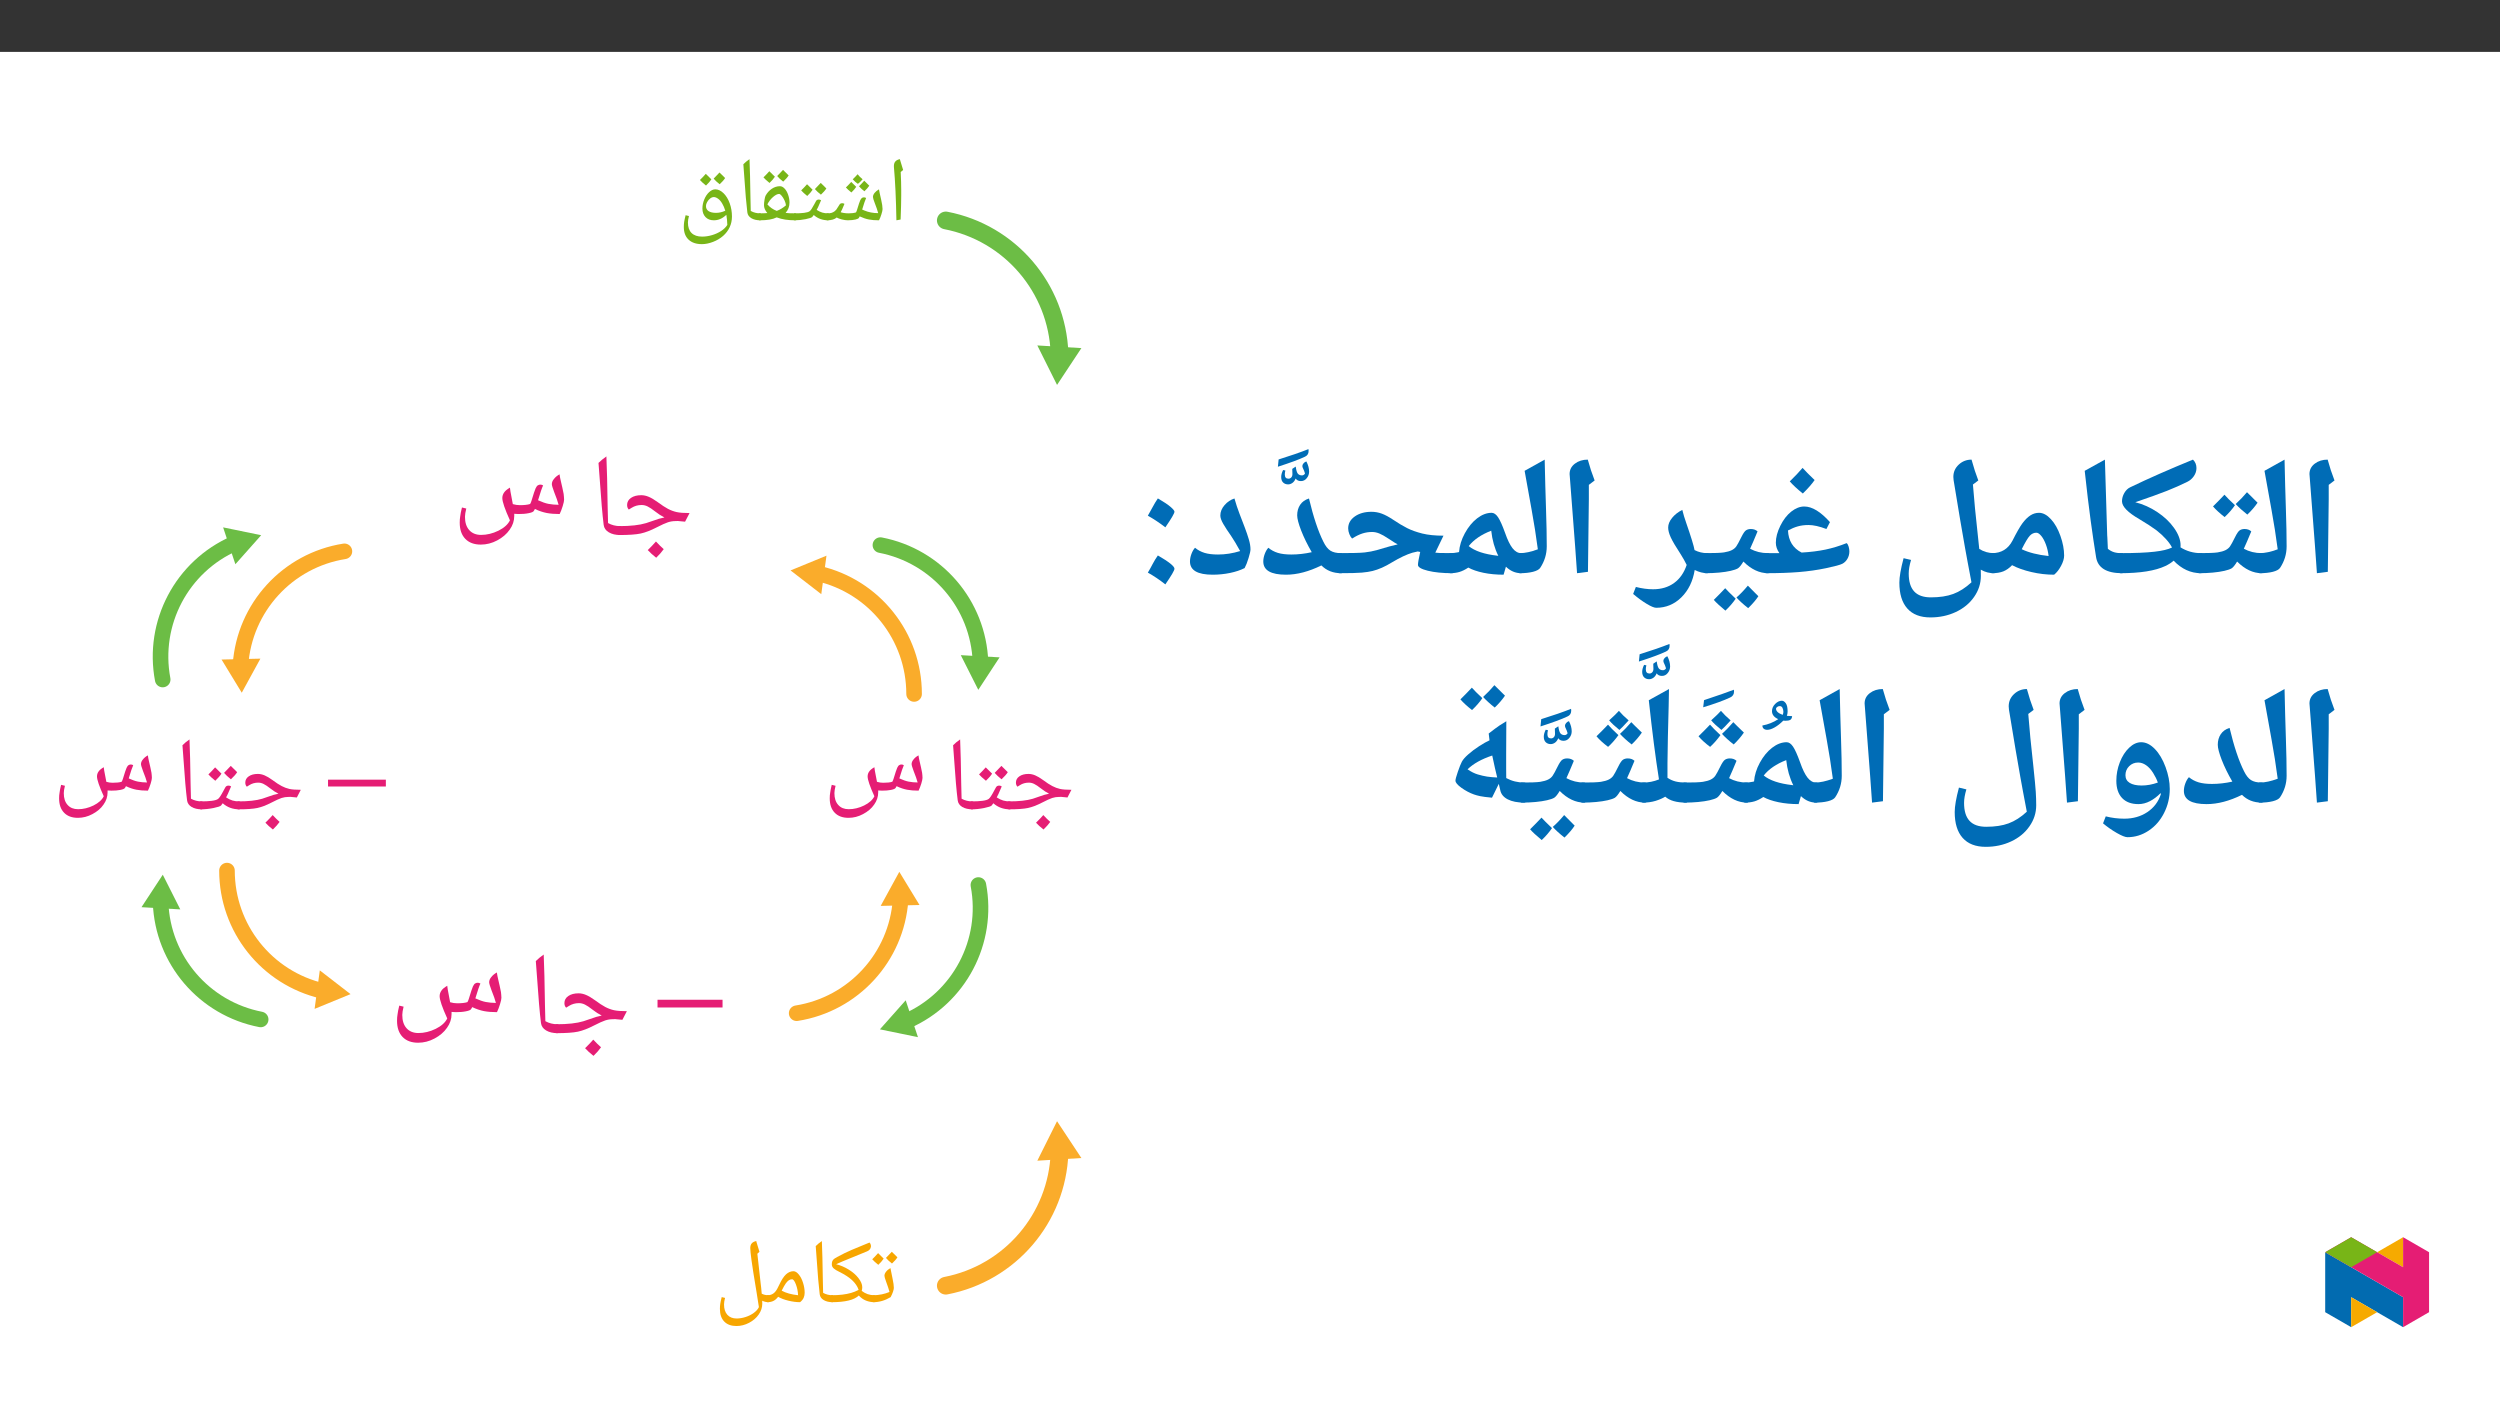 ﻿<?xml version="1.0" encoding="utf-8"?>
<svg xmlns="http://www.w3.org/2000/svg" xmlns:xlink="http://www.w3.org/1999/xlink" viewBox="0 0 960 540" version="1.1">
  <rect x="0" y="0" width="960" height="540" fill="#333333" stroke="none"/>
  <defs>
    <g>
      <symbol overflow="visible" id="glyph0-0">
        <path style="stroke:none;" d="M 1.75 0 L 1.75 -24.984 L 15.75 -24.984 L 15.75 0 Z M 3.438 -1.672 L 14.062 -1.672 L 14.062 -23.312 L 3.438 -23.312 Z M 3.438 -1.672 " />
      </symbol>
      <symbol overflow="visible" id="glyph0-1">
        <path style="stroke:none;" d="M 5.5 -11.656 L 5.5 -9.469 C 5.5 -7.207 5.422 -4.148 5.266 -0.297 L 3.656 0 C 3.508 -8.176 3.191 -14.969 2.703 -20.375 L 2.688 -20.812 C 2.688 -21.551 2.867 -22.141 3.234 -22.578 C 3.609 -23.023 4.191 -23.328 4.984 -23.484 C 5.023 -23.336 5.062 -23.203 5.094 -23.078 C 5.125 -22.953 5.504 -21.703 6.234 -19.328 L 5.297 -18.531 L 5.312 -18.359 C 5.438 -15.848 5.5 -13.613 5.5 -11.656 Z M 4.266 -25.188 Z M 4.594 1.812 Z M 4.594 1.812 " />
      </symbol>
      <symbol overflow="visible" id="glyph0-2">
        <path style="stroke:none;" d="M 7.906 0 C 7.238 0 6.473 -0.109 5.609 -0.328 C 4.754 -0.547 4.094 -0.797 3.625 -1.078 C 3.289 -0.742 2.797 -0.477 2.141 -0.281 C 1.492 -0.094 0.781 0 0 0 C -0.195 0 -0.297 -0.098 -0.297 -0.297 L -0.297 -2.375 C -0.297 -2.57 -0.195 -2.672 0 -2.672 C 0.645 -2.672 1.18 -2.727 1.609 -2.844 C 2.035 -2.969 2.445 -3.176 2.844 -3.469 C 3.133 -3.707 3.348 -3.914 3.484 -4.094 C 3.629 -4.27 4.035 -4.906 4.703 -6 C 4.898 -6.375 5.258 -6.562 5.781 -6.562 C 6.082 -6.562 6.363 -6.477 6.625 -6.312 C 5.895 -4.531 5.41 -3.461 5.172 -3.109 C 5.348 -3.023 5.723 -2.93 6.297 -2.828 C 6.879 -2.723 7.539 -2.672 8.281 -2.672 C 9.375 -2.672 10.297 -2.789 11.047 -3.031 C 11.18 -3.238 11.316 -3.566 11.453 -4.016 C 12.047 -5.992 12.457 -7.223 12.688 -7.703 C 12.926 -8.18 13.156 -8.484 13.375 -8.609 C 13.594 -8.742 13.836 -8.812 14.109 -8.812 C 14.422 -8.812 14.695 -8.727 14.938 -8.562 C 14.594 -7.832 14.086 -6.352 13.422 -4.125 L 14.297 -3.75 C 15.891 -3.082 17.648 -2.75 19.578 -2.75 C 19.297 -3.812 18.859 -5.094 18.266 -6.594 C 17.797 -7.789 17.562 -8.578 17.562 -8.953 C 17.562 -9.461 17.766 -9.977 18.172 -10.5 C 18.586 -11.02 19.156 -11.484 19.875 -11.891 C 19.977 -11.18 20.258 -9.848 20.719 -7.891 C 21.07 -6.359 21.25 -5.164 21.25 -4.312 C 21.25 -3.895 21.102 -3.227 20.812 -2.312 C 20.531 -1.406 20.223 -0.633 19.891 0 C 18.391 0 17.094 -0.102 16 -0.312 C 14.906 -0.52 13.727 -0.914 12.469 -1.5 L 12.172 -0.938 C 12.023 -0.688 11.582 -0.473 10.844 -0.297 C 10.102 -0.117 9.125 -0.02 7.906 0 Z M 11.875 -11.547 Z M 11.781 1.031 Z M 11.781 1.812 Z M 13.594 -15.75 C 12.914 -14.957 12.312 -14.375 11.781 -14 C 11.125 -14.406 10.461 -14.988 9.797 -15.75 C 10.504 -16.414 11.129 -17.062 11.672 -17.688 C 12.109 -17.102 12.75 -16.457 13.594 -15.75 Z M 11.141 -12.844 C 10.734 -12.207 10.113 -11.488 9.281 -10.688 C 8.363 -11.406 7.66 -12.047 7.172 -12.609 C 7.734 -13.129 8.414 -13.836 9.219 -14.734 C 9.469 -14.473 10.109 -13.844 11.141 -12.844 Z M 16.156 -13.281 C 15.707 -12.602 15.078 -11.891 14.266 -11.141 C 13.461 -11.773 12.773 -12.414 12.203 -13.062 C 12.617 -13.445 13.289 -14.16 14.219 -15.203 Z M 11.688 -11.141 Z M 11.672 -18.531 Z M 11.672 -18.531 " />
      </symbol>
      <symbol overflow="visible" id="glyph0-3">
        <path style="stroke:none;" d="M 9.344 -7.969 C 9.664 -7.969 9.953 -7.875 10.203 -7.688 C 9.785 -6.676 9.414 -5.828 9.094 -5.141 C 8.77 -4.461 8.578 -4.082 8.516 -4 C 9.297 -3.5 10.023 -3.148 10.703 -2.953 C 11.379 -2.766 12.117 -2.672 12.922 -2.672 C 13.109 -2.672 13.203 -2.57 13.203 -2.375 L 13.203 -0.297 C 13.203 -0.098 13.109 0 12.922 0 C 10.766 0 8.922 -0.676 7.391 -2.031 L 6.812 -1.281 C 6.57 -1.02 5.727 -0.738 4.281 -0.438 C 2.832 -0.145 1.406 0 0 0 C -0.195 0 -0.297 -0.098 -0.297 -0.297 L -0.297 -2.375 C -0.297 -2.57 -0.195 -2.672 0 -2.672 C 1.445 -2.672 2.676 -2.734 3.688 -2.859 C 4.695 -2.984 5.406 -3.191 5.812 -3.484 C 6.227 -3.785 6.844 -4.711 7.656 -6.266 L 8.266 -7.406 C 8.473 -7.781 8.832 -7.969 9.344 -7.969 Z M 7.578 -9.672 Z M 6.609 1.031 Z M 6.609 1.812 Z M 6.953 -11.734 C 6.535 -11.066 5.848 -10.27 4.891 -9.344 C 3.836 -10.188 3.062 -10.898 2.562 -11.484 C 3.176 -12.055 3.926 -12.844 4.812 -13.844 C 5.094 -13.562 5.805 -12.859 6.953 -11.734 Z M 12.234 -12.234 C 11.805 -11.535 11.109 -10.738 10.141 -9.844 C 9.141 -10.625 8.367 -11.344 7.828 -12 C 8.078 -12.227 8.828 -13.016 10.078 -14.359 C 10.359 -14.055 11.078 -13.348 12.234 -12.234 Z M 7.516 -9 Z M 7.344 -15.203 Z M 7.516 -9.344 Z M 7.516 -9.344 " />
      </symbol>
      <symbol overflow="visible" id="glyph0-4">
        <path style="stroke:none;" d="M 3.047 -2.781 C 2.191 -3.789 1.766 -4.797 1.766 -5.797 C 1.766 -6.398 1.832 -7.098 1.969 -7.891 C 2.102 -8.68 2.238 -9.203 2.375 -9.453 C 2.977 -10.555 3.77 -11.438 4.75 -12.094 C 5.727 -12.758 6.781 -13.094 7.906 -13.094 C 8.508 -13.094 9.094 -12.797 9.656 -12.203 C 10.227 -11.617 10.688 -10.82 11.031 -9.812 C 11.383 -8.812 11.562 -7.812 11.562 -6.812 C 11.562 -5.312 11.062 -3.988 10.062 -2.844 C 10.801 -2.727 12.055 -2.672 13.828 -2.672 C 14.035 -2.672 14.141 -2.57 14.141 -2.375 L 14.141 -0.297 C 14.141 -0.098 14.035 0 13.828 0 C 10.953 0 8.609 -0.359 6.797 -1.078 L 6.641 -1.125 C 5.848 -0.727 4.922 -0.441 3.859 -0.266 C 2.797 -0.086 1.52 0 0.031 0 C -0.188 0 -0.297 -0.109 -0.297 -0.328 L -0.297 -2.344 C -0.297 -2.562 -0.188 -2.672 0.031 -2.672 C 1.32 -2.672 2.328 -2.707 3.047 -2.781 Z M 10.203 -5.75 C 10.148 -6.32 9.961 -6.957 9.641 -7.656 C 9.316 -8.352 8.957 -8.938 8.562 -9.406 C 8.164 -9.883 7.844 -10.125 7.594 -10.125 C 6.926 -10.125 6.141 -9.727 5.234 -8.938 C 4.336 -8.156 3.613 -7.219 3.062 -6.125 C 4.031 -4.988 5.234 -4.148 6.672 -3.609 C 7.953 -4.098 9.129 -4.812 10.203 -5.75 Z M 6.984 -14.797 Z M 6.781 1.031 Z M 6.781 1.812 Z M 5.953 -16.734 C 5.535 -16.066 4.848 -15.27 3.891 -14.344 C 2.836 -15.188 2.062 -15.898 1.562 -16.484 C 2.176 -17.055 2.926 -17.844 3.812 -18.844 C 4.094 -18.562 4.805 -17.859 5.953 -16.734 Z M 11.234 -17.234 C 10.805 -16.535 10.109 -15.738 9.141 -14.844 C 8.141 -15.625 7.367 -16.344 6.828 -17 C 7.078 -17.227 7.828 -18.016 9.078 -19.359 C 9.359 -19.055 10.078 -18.348 11.234 -17.234 Z M 6.516 -14 Z M 6.344 -20.203 Z M 6.516 -14.344 Z M 6.516 -14.344 " />
      </symbol>
      <symbol overflow="visible" id="glyph0-5">
        <path style="stroke:none;" d="M 9.453 -2.375 L 9.453 -0.297 C 9.453 -0.098 9.352 0 9.156 0 C 7.781 0 6.641 -0.27 5.734 -0.812 C 4.828 -1.352 4.316 -2.098 4.203 -3.047 C 3.828 -6.023 3.43 -10.633 3.016 -16.875 L 2.672 -21.531 C 3.316 -22.195 4.102 -22.848 5.031 -23.484 C 5.188 -19.93 5.312 -14.898 5.406 -8.391 L 5.516 -3.578 C 6.609 -2.973 7.82 -2.672 9.156 -2.672 C 9.352 -2.672 9.453 -2.57 9.453 -2.375 Z M 3.969 -25.188 Z M 6.062 1.812 Z M 6.062 1.812 " />
      </symbol>
      <symbol overflow="visible" id="glyph0-6">
        <path style="stroke:none;" d="M 19.078 1.781 C 19.035 0.332 18.91 -0.961 18.703 -2.109 L 18.531 -1.953 C 17.133 -0.648 15.586 0 13.891 0 C 12.555 0 11.492 -0.41 10.703 -1.234 C 9.91 -2.066 9.516 -3.16 9.516 -4.516 C 9.516 -5.703 9.754 -6.875 10.234 -8.031 C 10.711 -9.195 11.336 -10.129 12.109 -10.828 C 12.891 -11.535 13.672 -11.891 14.453 -11.891 C 15.555 -11.891 16.613 -11.395 17.625 -10.406 C 18.633 -9.414 19.426 -8.117 20 -6.516 C 20.57 -4.922 20.859 -3.227 20.859 -1.438 C 20.859 0.031 20.566 1.391 19.984 2.641 C 19.41 3.898 18.57 5.016 17.469 5.984 C 16.363 6.953 15.066 7.723 13.578 8.297 C 12.086 8.867 10.664 9.156 9.312 9.156 C 7.125 9.156 5.422 8.578 4.203 7.422 C 2.984 6.273 2.375 4.66 2.375 2.578 C 2.375 1.91 2.414 1.273 2.5 0.672 C 2.582 0.078 2.77 -0.797 3.062 -1.953 L 4.344 -1.641 C 4.082 -0.617 3.953 0.211 3.953 0.859 C 3.953 2.609 4.414 3.945 5.344 4.875 C 6.281 5.801 7.633 6.266 9.406 6.266 C 10.625 6.266 11.879 6.078 13.172 5.703 C 14.461 5.328 15.629 4.801 16.672 4.125 C 17.711 3.445 18.516 2.664 19.078 1.781 Z M 13.906 -8.922 C 13.426 -8.922 12.953 -8.738 12.484 -8.375 C 12.016 -8.008 11.629 -7.551 11.328 -7 C 11.023 -6.457 10.875 -5.953 10.875 -5.484 C 10.875 -4.641 11.207 -3.988 11.875 -3.531 C 12.551 -3.082 13.504 -2.859 14.734 -2.859 C 15.93 -2.859 17.117 -3.129 18.297 -3.672 C 17.992 -4.711 17.598 -5.641 17.109 -6.453 C 16.629 -7.273 16.098 -7.891 15.516 -8.297 C 14.941 -8.711 14.406 -8.922 13.906 -8.922 Z M 13.781 -13.609 Z M 1.156 9.172 Z M 10.172 10.875 Z M 12.953 -15.734 C 12.535 -15.066 11.848 -14.27 10.891 -13.344 C 9.836 -14.188 9.062 -14.898 8.562 -15.484 C 9.176 -16.055 9.926 -16.844 10.812 -17.844 C 11.094 -17.562 11.805 -16.859 12.953 -15.734 Z M 18.234 -16.234 C 17.805 -15.535 17.109 -14.738 16.141 -13.844 C 15.141 -14.625 14.367 -15.344 13.828 -16 C 14.078 -16.227 14.828 -17.016 16.078 -18.359 C 16.359 -18.055 17.078 -17.348 18.234 -16.234 Z M 13.516 -13 Z M 13.344 -19.203 Z M 13.516 -13.344 Z M 13.516 -13.344 " />
      </symbol>
      <symbol overflow="visible" id="glyph0-7">
        <path style="stroke:none;" d="M 0 0 C -0.195 0 -0.297 -0.098 -0.297 -0.297 L -0.297 -2.375 C -0.297 -2.57 -0.195 -2.672 0 -2.672 C 1.062 -2.672 2.148 -2.785 3.266 -3.016 C 4.379 -3.242 5.352 -3.555 6.188 -3.953 C 5.895 -5.035 5.473 -6.316 4.922 -7.797 C 4.473 -9.004 4.25 -9.785 4.25 -10.141 C 4.25 -10.648 4.457 -11.172 4.875 -11.703 C 5.289 -12.242 5.848 -12.707 6.547 -13.094 C 6.648 -12.426 6.922 -11.086 7.359 -9.078 C 7.691 -7.535 7.859 -6.336 7.859 -5.484 C 7.859 -5.141 7.75 -4.645 7.531 -4 C 7.32 -3.363 7.02 -2.676 6.625 -1.938 C 4.477 -0.645 2.27 0 0 0 Z M 4.859 -14.797 Z M 4.438 1.031 Z M 4.438 1.812 Z M 3.953 -16.734 C 3.535 -16.066 2.848 -15.27 1.891 -14.344 C 0.836 -15.188 0.062 -15.898 -0.438 -16.484 C 0.176 -17.055 0.926 -17.844 1.812 -18.844 C 2.094 -18.562 2.805 -17.859 3.953 -16.734 Z M 9.234 -17.234 C 8.805 -16.535 8.109 -15.738 7.141 -14.844 C 6.141 -15.625 5.367 -16.344 4.828 -17 C 5.078 -17.227 5.828 -18.016 7.078 -19.359 C 7.359 -19.055 8.078 -18.348 9.234 -17.234 Z M 4.516 -14 Z M 4.344 -20.203 Z M 4.516 -14.344 Z M 4.516 -14.344 " />
      </symbol>
      <symbol overflow="visible" id="glyph0-8">
        <path style="stroke:none;" d="M 16.359 -2.672 C 16.555 -2.672 16.656 -2.57 16.656 -2.375 L 16.656 -0.297 C 16.656 -0.098 16.555 0 16.359 0 C 15.242 0 14.172 -0.203 13.141 -0.609 C 12.117 -1.023 11.203 -1.676 10.391 -2.562 C 8.648 -0.852 5.188 0 0 0 C -0.195 0 -0.297 -0.098 -0.297 -0.297 L -0.297 -2.375 C -0.297 -2.57 -0.195 -2.672 0 -2.672 C 2.906 -2.672 5.391 -2.969 7.453 -3.562 C 8.348 -3.812 9.305 -4.195 10.328 -4.719 C 9.898 -6.031 9.082 -7.254 7.875 -8.391 C 6.676 -9.523 5.055 -10.594 3.016 -11.594 C 1.992 -12.082 1.238 -12.539 0.75 -12.969 C 0.27 -13.395 0.031 -13.91 0.031 -14.516 C 0.031 -14.953 0.082 -15.328 0.188 -15.641 C 0.301 -15.953 0.484 -16.234 0.734 -16.484 C 1.098 -16.836 2.508 -17.625 4.969 -18.844 C 6.133 -19.395 7.008 -19.797 7.594 -20.047 C 7.969 -20.203 9.586 -20.875 12.453 -22.062 L 14.516 -22.906 C 14.68 -22.738 14.812 -22.531 14.906 -22.281 C 15.008 -22.031 15.062 -21.785 15.062 -21.547 L 15.047 -21.266 C 14.91 -20.453 14.414 -19.867 13.562 -19.516 L 4.062 -15.625 L 1.688 -14.578 C 3.375 -14.16 4.992 -13.469 6.547 -12.5 C 8.109 -11.531 9.348 -10.441 10.266 -9.234 C 11.234 -7.984 11.719 -6.82 11.719 -5.75 C 11.719 -5.238 11.648 -4.77 11.516 -4.344 C 12.93 -3.227 14.547 -2.672 16.359 -2.672 Z M 1.75 -19.859 Z M 6.938 1.031 Z M 6.938 -0.438 Z M 6.938 1.812 Z M 6.938 1.812 " />
      </symbol>
      <symbol overflow="visible" id="glyph0-9">
        <path style="stroke:none;" d="M 0 0 C -0.195 0 -0.297 -0.098 -0.297 -0.297 L -0.297 -2.375 C -0.297 -2.57 -0.195 -2.672 0 -2.672 C 0.883 -2.672 1.629 -2.883 2.234 -3.312 C 2.848 -3.738 3.379 -4.391 3.828 -5.266 L 4.531 -6.672 C 5.426 -8.578 6.301 -9.922 7.156 -10.703 C 8.02 -11.492 8.969 -11.891 10 -11.891 C 10.676 -11.891 11.352 -11.473 12.031 -10.641 C 12.719 -9.816 13.266 -8.75 13.672 -7.438 C 14.086 -6.125 14.297 -4.859 14.297 -3.641 C 14.297 -2.922 14.164 -2.266 13.906 -1.672 C 13.645 -1.086 13.188 -0.531 12.531 0 C 11.125 0 9.629 -0.191 8.047 -0.578 C 6.473 -0.961 5.16 -1.461 4.109 -2.078 C 3.555 -1.336 2.953 -0.805 2.297 -0.484 C 1.648 -0.16 0.883 0 0 0 Z M 11.766 -2.672 C 11.711 -4.117 11.438 -5.5 10.938 -6.812 C 10.438 -8.133 9.941 -8.797 9.453 -8.797 C 9.004 -8.797 8.586 -8.664 8.203 -8.406 C 7.816 -8.145 7.426 -7.738 7.031 -7.188 C 6.645 -6.645 6.125 -5.723 5.469 -4.422 C 7.113 -3.523 9.211 -2.941 11.766 -2.672 Z M 8.641 -13.609 Z M 8.781 1.031 Z M 8.094 2.156 Z M 8.094 2.156 " />
      </symbol>
      <symbol overflow="visible" id="glyph0-10">
        <path style="stroke:none;" d="M 17.344 1.891 L 16.453 -3.766 C 15.461 -9.68 14.812 -13.805 14.5 -16.141 C 14.188 -18.473 14.031 -20.008 14.031 -20.75 C 14.031 -21.531 14.211 -22.133 14.578 -22.562 C 14.941 -23 15.523 -23.305 16.328 -23.484 C 16.359 -23.336 16.391 -23.203 16.422 -23.078 C 16.453 -22.953 16.832 -21.703 17.562 -19.328 L 16.75 -18.609 L 16.812 -18.062 L 17.969 -7.688 C 18.164 -6.176 18.316 -4.723 18.422 -3.328 L 18.438 -3.266 C 19.188 -2.867 20.039 -2.672 21 -2.672 C 21.195 -2.672 21.297 -2.57 21.297 -2.375 L 21.297 -0.297 C 21.297 -0.098 21.195 0 21 0 C 20.156 0 19.359 -0.188 18.609 -0.562 L 18.641 0.578 C 18.641 2.023 18.188 3.406 17.281 4.719 C 16.383 6.031 15.148 7.098 13.578 7.922 C 12.016 8.742 10.395 9.156 8.719 9.156 C 6.719 9.156 5.16 8.582 4.047 7.438 C 2.93 6.289 2.375 4.672 2.375 2.578 C 2.375 1.91 2.414 1.273 2.5 0.672 C 2.582 0.078 2.77 -0.797 3.062 -1.953 L 4.344 -1.641 C 4.082 -0.617 3.953 0.211 3.953 0.859 C 3.953 2.566 4.379 3.895 5.234 4.844 C 6.086 5.789 7.273 6.266 8.797 6.266 C 9.898 6.266 11.051 6.07 12.25 5.688 C 13.445 5.301 14.5 4.77 15.406 4.094 C 16.32 3.426 16.969 2.691 17.344 1.891 Z M 1.156 9.172 Z M 14.156 -25.188 Z M 8.047 -16.562 Z M 10.766 10.875 Z M 10.766 10.875 " />
      </symbol>
      <symbol overflow="visible" id="glyph1-0">
        <path style="stroke:none;" d="M 9.969 0 L 9.969 -27.25 L 0 -27.25 L 0 0 Z M 7.328 -2.672 L 2.625 -2.672 L 2.625 -24.625 L 7.328 -24.625 Z M 7.328 -2.672 " />
      </symbol>
      <symbol overflow="visible" id="glyph1-1">
        <path style="stroke:none;" d="M 24.75 -8.766 L 24.75 -11.391 L 2.547 -11.391 L 2.547 -8.766 Z M 24.75 -8.766 " />
      </symbol>
      <symbol overflow="visible" id="glyph1-2">
        <path style="stroke:none;" d="M 22.75 -7.172 C 24.062 -7.172 25.219 -7.25 26.219 -7.453 C 27.219 -7.656 27.812 -7.891 28.016 -8.25 L 28.375 -8.891 C 29.797 -8.203 31.156 -7.766 32.391 -7.531 C 33.625 -7.297 35.109 -7.172 36.812 -7.172 C 37.172 -7.922 37.531 -8.812 37.859 -9.875 C 38.172 -10.922 38.328 -11.641 38.328 -12.078 C 38.328 -12.672 38.25 -13.344 38.172 -14.031 C 38.016 -14.703 37.891 -15.422 37.734 -16.172 C 37.578 -16.891 37.406 -17.656 37.219 -18.406 C 37.016 -19.172 36.891 -19.969 36.781 -20.719 C 35.984 -20.281 35.344 -19.766 34.859 -19.125 C 34.391 -18.562 34.141 -17.969 34.141 -17.375 C 34.141 -16.938 34.422 -16.062 34.938 -14.656 C 35.656 -12.875 36.172 -11.391 36.453 -10.312 C 35.219 -10.312 34.109 -10.438 32.984 -10.641 C 31.953 -10.844 30.766 -11.281 29.438 -11.875 C 30.203 -14.469 30.797 -16.172 31.156 -16.938 C 30.875 -17.141 30.562 -17.219 30.203 -17.219 C 29.922 -17.219 29.641 -17.141 29.406 -16.969 C 29.125 -16.859 28.891 -16.5 28.609 -15.938 C 28.328 -15.344 27.891 -13.953 27.219 -11.75 C 27.047 -11.234 26.891 -10.844 26.734 -10.594 C 25.906 -10.312 24.703 -10.203 23.234 -10.203 C 22.438 -10.203 21.641 -10.312 20.844 -10.562 L 20.281 -13.5 C 20.078 -14.344 19.969 -15.266 19.844 -16.172 C 18.891 -15.625 18.203 -15.062 17.844 -14.5 C 17.453 -13.953 17.25 -13.312 17.25 -12.625 C 17.25 -11.359 18.125 -8.812 19.844 -5.016 C 19.172 -3.625 17.844 -2.438 15.891 -1.469 C 13.953 -0.516 11.953 -0.047 10 -0.047 C 8.281 -0.047 6.938 -0.594 5.984 -1.672 C 4.984 -2.75 4.5 -4.266 4.5 -6.219 C 4.5 -6.938 4.656 -7.891 4.938 -9.047 L 3.469 -9.406 C 3.141 -8.094 2.953 -7.094 2.875 -6.375 C 2.75 -5.734 2.703 -4.984 2.703 -4.219 C 2.703 -1.828 3.344 0 4.625 1.312 C 5.891 2.625 7.656 3.266 9.922 3.266 C 11.828 3.266 13.703 2.797 15.5 1.828 C 17.297 0.875 18.734 -0.312 19.766 -1.828 C 20.797 -3.266 21.312 -4.859 21.312 -6.5 L 21.312 -7.25 Z M 22.75 -7.172 " />
      </symbol>
      <symbol overflow="visible" id="glyph2-0">
        <path style="stroke:none;" d="M 2 0 L 2 -28.562 L 18.016 -28.562 L 18.016 0 Z M 3.922 -1.922 L 16.078 -1.922 L 16.078 -26.641 L 3.922 -26.641 Z M 3.922 -1.922 " />
      </symbol>
      <symbol overflow="visible" id="glyph2-1">
        <path style="stroke:none;" d="M 0 0 C -0.219 0 -0.328 -0.109 -0.328 -0.328 L -0.328 -2.719 C -0.328 -2.938 -0.219 -3.047 0 -3.047 C 3.914 -3.047 6.992 -3.383 9.234 -4.062 L 11.469 -4.828 C 12.977 -5.398 14.316 -5.789 15.484 -6 C 14.441 -6.52 13.414 -7.18 12.406 -7.984 C 11.32 -8.836 10.441 -9.426 9.766 -9.75 C 9.098 -10.082 8.414 -10.25 7.719 -10.25 C 6.438 -10.25 5.289 -9.926 4.281 -9.281 L 3.344 -8.688 C 2.945 -9.082 2.75 -9.602 2.75 -10.25 C 2.75 -11.258 3.191 -12.066 4.078 -12.672 C 4.961 -13.285 6.129 -13.594 7.578 -13.594 C 8.422 -13.594 9.273 -13.41 10.141 -13.047 C 11.016 -12.68 12.023 -12.082 13.172 -11.25 C 14.555 -10.219 15.738 -9.445 16.719 -8.938 C 17.695 -8.426 18.688 -8.055 19.688 -7.828 C 20.688 -7.609 22.145 -7.5 24.062 -7.5 L 22.547 -4.547 C 21.711 -4.648 20.961 -4.723 20.297 -4.766 L 20.156 -4.781 L 19.344 -4.766 C 18.414 -4.766 17.531 -4.629 16.688 -4.359 C 15.852 -4.086 14.551 -3.492 12.781 -2.578 C 10.781 -1.547 8.977 -0.859 7.375 -0.516 C 5.77 -0.172 3.312 0 0 0 Z M 12.891 -15.547 Z M 12.781 1.172 Z M 12.781 2.078 Z M 15.922 4.828 C 15.297 5.723 14.438 6.695 13.344 7.75 C 12.195 6.852 11.238 5.984 10.469 5.141 C 11.664 3.961 12.598 2.984 13.266 2.203 C 14.191 3.211 15.078 4.086 15.922 4.828 Z M 13.25 5.141 Z M 13.266 1.812 Z M 13.344 8.141 Z M 13.266 1.234 Z M 13.266 1.234 " />
      </symbol>
      <symbol overflow="visible" id="glyph2-2">
        <path style="stroke:none;" d="M 10.688 -9.109 C 11.051 -9.109 11.375 -9.004 11.656 -8.797 C 11.176 -7.629 10.754 -6.656 10.391 -5.875 C 10.023 -5.094 9.805 -4.66 9.734 -4.578 C 10.629 -4.004 11.461 -3.602 12.234 -3.375 C 13.016 -3.156 13.859 -3.047 14.766 -3.047 C 14.984 -3.047 15.094 -2.938 15.094 -2.719 L 15.094 -0.328 C 15.094 -0.109 14.984 0 14.766 0 C 12.305 0 10.195 -0.773 8.438 -2.328 L 7.797 -1.469 C 7.523 -1.164 6.555 -0.844 4.891 -0.5 C 3.234 -0.164 1.602 0 0 0 C -0.219 0 -0.328 -0.109 -0.328 -0.328 L -0.328 -2.719 C -0.328 -2.938 -0.219 -3.047 0 -3.047 C 1.656 -3.047 3.055 -3.117 4.203 -3.266 C 5.359 -3.41 6.172 -3.648 6.641 -3.984 C 7.117 -4.328 7.82 -5.391 8.75 -7.172 L 9.453 -8.453 C 9.691 -8.891 10.102 -9.109 10.688 -9.109 Z M 8.656 -11.062 Z M 7.562 1.172 Z M 7.562 2.078 Z M 7.953 -13.703 C 7.473 -12.93 6.688 -12.02 5.594 -10.969 C 4.395 -11.938 3.508 -12.75 2.938 -13.406 C 3.633 -14.062 4.492 -14.961 5.516 -16.109 C 5.828 -15.785 6.641 -14.984 7.953 -13.703 Z M 13.984 -14.266 C 13.492 -13.473 12.691 -12.562 11.578 -11.531 C 10.453 -12.438 9.578 -13.258 8.953 -14 C 9.234 -14.258 10.094 -15.156 11.531 -16.688 C 11.844 -16.352 12.66 -15.547 13.984 -14.266 Z M 8.594 -10.578 Z M 8.406 -17.672 Z M 8.594 -10.969 Z M 8.594 -10.969 " />
      </symbol>
      <symbol overflow="visible" id="glyph2-3">
        <path style="stroke:none;" d="M 10.797 -2.719 L 10.797 -0.328 C 10.797 -0.109 10.688 0 10.469 0 C 8.895 0 7.586 -0.305 6.547 -0.922 C 5.516 -1.547 4.938 -2.398 4.812 -3.484 C 4.375 -6.891 3.914 -12.156 3.438 -19.281 L 3.047 -24.609 C 3.785 -25.367 4.688 -26.113 5.75 -26.844 C 5.926 -22.781 6.066 -17.031 6.172 -9.594 L 6.312 -4.078 C 7.562 -3.391 8.945 -3.047 10.469 -3.047 C 10.688 -3.047 10.797 -2.938 10.797 -2.719 Z M 4.531 -28.797 Z M 6.938 2.078 Z M 6.938 2.078 " />
      </symbol>
      <symbol overflow="visible" id="glyph3-0">
        <path style="stroke:none;" d="M 11.203 0 L 11.203 -30.656 L 0 -30.656 L 0 0 Z M 8.25 -3 L 2.953 -3 L 2.953 -27.703 L 8.25 -27.703 Z M 8.25 -3 " />
      </symbol>
      <symbol overflow="visible" id="glyph3-1">
        <path style="stroke:none;" d="M 27.844 -9.859 L 27.844 -12.828 L 2.875 -12.828 L 2.875 -9.859 Z M 27.844 -9.859 " />
      </symbol>
      <symbol overflow="visible" id="glyph3-2">
        <path style="stroke:none;" d="M 25.594 -8.062 C 27.078 -8.062 28.375 -8.156 29.5 -8.391 C 30.625 -8.609 31.297 -8.875 31.516 -9.281 L 31.922 -10 C 33.531 -9.234 35.062 -8.734 36.438 -8.469 C 37.828 -8.203 39.5 -8.062 41.422 -8.062 C 41.828 -8.922 42.234 -9.906 42.594 -11.125 C 42.953 -12.281 43.125 -13.094 43.125 -13.578 C 43.125 -14.25 43.031 -15.016 42.953 -15.781 C 42.766 -16.547 42.625 -17.344 42.453 -18.203 C 42.266 -19 42.094 -19.859 41.875 -20.703 C 41.641 -21.562 41.516 -22.453 41.375 -23.312 C 40.484 -22.812 39.766 -22.234 39.219 -21.516 C 38.688 -20.891 38.422 -20.219 38.422 -19.547 C 38.422 -19.047 38.734 -18.062 39.312 -16.5 C 40.125 -14.484 40.703 -12.828 41.016 -11.609 C 39.625 -11.609 38.375 -11.75 37.125 -11.969 C 35.953 -12.188 34.609 -12.688 33.125 -13.359 C 33.984 -16.266 34.656 -18.203 35.062 -19.047 C 34.734 -19.281 34.391 -19.359 33.984 -19.359 C 33.672 -19.359 33.359 -19.281 33.078 -19.094 C 32.766 -18.969 32.5 -18.562 32.188 -17.938 C 31.875 -17.266 31.375 -15.688 30.625 -13.219 C 30.438 -12.641 30.266 -12.188 30.078 -11.922 C 29.141 -11.609 27.797 -11.469 26.141 -11.469 C 25.234 -11.469 24.344 -11.609 23.438 -11.875 L 22.812 -15.203 C 22.594 -16.141 22.453 -17.172 22.328 -18.203 C 21.25 -17.578 20.484 -16.938 20.078 -16.312 C 19.641 -15.688 19.406 -14.969 19.406 -14.203 C 19.406 -12.781 20.391 -9.906 22.328 -5.641 C 21.562 -4.078 20.078 -2.734 17.891 -1.656 C 15.688 -0.578 13.453 -0.047 11.25 -0.047 C 9.328 -0.047 7.797 -0.672 6.719 -1.875 C 5.609 -3.094 5.062 -4.797 5.062 -7 C 5.062 -7.797 5.25 -8.875 5.562 -10.172 L 3.906 -10.578 C 3.547 -9.094 3.312 -7.984 3.234 -7.172 C 3.094 -6.453 3.047 -5.609 3.047 -4.75 C 3.047 -2.062 3.766 0 5.203 1.484 C 6.641 2.953 8.609 3.672 11.156 3.672 C 13.312 3.672 15.422 3.141 17.438 2.062 C 19.453 0.984 21.062 -0.359 22.234 -2.062 C 23.406 -3.672 23.984 -5.469 23.984 -7.312 L 23.984 -8.156 Z M 25.594 -8.062 " />
      </symbol>
      <symbol overflow="visible" id="glyph4-0">
        <path style="stroke:none;" d="M 2.234 0 L 2.234 -32.125 L 20.266 -32.125 L 20.266 0 Z M 4.422 -2.156 L 18.078 -2.156 L 18.078 -29.969 L 4.422 -29.969 Z M 4.422 -2.156 " />
      </symbol>
      <symbol overflow="visible" id="glyph4-1">
        <path style="stroke:none;" d="M 0 0 C -0.25 0 -0.375 -0.125 -0.375 -0.375 L -0.375 -3.047 C -0.375 -3.297 -0.25 -3.422 0 -3.422 C 4.406 -3.422 7.867 -3.805 10.391 -4.578 L 12.891 -5.422 C 14.598 -6.066 16.109 -6.508 17.422 -6.75 C 16.254 -7.332 15.098 -8.078 13.953 -8.984 C 12.734 -9.941 11.742 -10.602 10.984 -10.969 C 10.234 -11.344 9.461 -11.531 8.672 -11.531 C 7.242 -11.531 5.957 -11.164 4.812 -10.438 L 3.75 -9.781 C 3.312 -10.219 3.094 -10.801 3.094 -11.531 C 3.094 -12.664 3.594 -13.578 4.594 -14.266 C 5.594 -14.953 6.906 -15.297 8.531 -15.297 C 9.477 -15.297 10.438 -15.086 11.406 -14.672 C 12.383 -14.266 13.52 -13.594 14.812 -12.656 C 16.375 -11.5 17.703 -10.629 18.797 -10.047 C 19.898 -9.473 21.016 -9.062 22.141 -8.812 C 23.273 -8.562 24.922 -8.438 27.078 -8.438 L 25.359 -5.125 C 24.422 -5.238 23.578 -5.316 22.828 -5.359 L 22.672 -5.391 L 21.75 -5.359 C 20.707 -5.359 19.711 -5.203 18.766 -4.891 C 17.828 -4.586 16.363 -3.926 14.375 -2.906 C 12.133 -1.75 10.109 -0.973 8.297 -0.578 C 6.484 -0.191 3.719 0 0 0 Z M 14.5 -17.484 Z M 14.375 1.312 Z M 14.375 2.328 Z M 17.156 5.422 C 16.457 6.43 15.492 7.531 14.266 8.719 C 12.973 7.707 11.895 6.727 11.031 5.781 C 12.375 4.457 13.422 3.359 14.172 2.484 C 15.211 3.609 16.207 4.586 17.156 5.422 Z M 14.156 5.781 Z M 14.172 2.047 Z M 14.266 9.156 Z M 14.172 1.391 Z M 14.172 1.391 " />
      </symbol>
      <symbol overflow="visible" id="glyph4-2">
        <path style="stroke:none;" d="M 12.156 -3.047 L 12.156 -0.375 C 12.156 -0.125 12.031 0 11.781 0 C 10.008 0 8.539 -0.348 7.375 -1.047 C 6.207 -1.742 5.551 -2.695 5.406 -3.906 C 4.926 -7.75 4.414 -13.676 3.875 -21.688 L 3.422 -27.688 C 4.266 -28.531 5.273 -29.363 6.453 -30.188 C 6.66 -25.613 6.82 -19.145 6.938 -10.781 L 7.094 -4.594 C 8.5 -3.812 10.062 -3.422 11.781 -3.422 C 12.031 -3.422 12.156 -3.297 12.156 -3.047 Z M 5.094 -32.391 Z M 7.797 2.328 Z M 7.797 2.328 " />
      </symbol>
      <symbol overflow="visible" id="glyph5-0">
        <path style="stroke:none;" d="M 6.125 -46.406 L 32.812 -46.406 L 32.812 0 L 6.125 0 Z M 9.422 -3.297 L 29.516 -3.297 L 29.516 -43.094 L 9.422 -43.094 Z M 9.422 -3.297 " />
      </symbol>
      <symbol overflow="visible" id="glyph5-1">
        <path style="stroke:none;" d="M 12.375 -29.047 L 12.031 -1.109 L 7.844 -0.578 L 7.109 -10.891 L 4.984 -38.656 C 4.984 -40.281 5.66 -41.609 7.016 -42.641 C 8.367 -43.672 10.02 -44.188 11.969 -44.188 C 12.707 -41.445 13.582 -38.781 14.594 -36.188 L 12.375 -34.5 Z M 9.203 -47.359 Z M 9.812 3.75 Z M 9.812 3.75 " />
      </symbol>
      <symbol overflow="visible" id="glyph5-2">
        <path style="stroke:none;" d="M 1.781 -39.891 L 9.484 -44.188 C 9.641 -37.031 9.812 -30.688 10 -25.156 C 10.188 -19.625 10.281 -14.867 10.281 -10.891 C 10.281 -7.898 9.438 -5.141 7.75 -2.609 C 7.32 -1.973 6.398 -1.473 4.984 -1.109 C 3.566 -0.754 1.906 -0.578 0 -0.578 C -0.363 -0.578 -0.547 -0.754 -0.547 -1.109 L -0.547 -7.75 C -0.547 -8.102 -0.363 -8.281 0 -8.281 C 1.945 -8.281 4.234 -8.77 6.859 -9.75 C 6.516 -12.301 6.148 -14.828 5.766 -17.328 C 5.391 -19.828 4.062 -27.348 1.781 -39.891 Z M 5.141 -47.359 Z M 7.484 3.75 Z M 7.484 3.75 " />
      </symbol>
      <symbol overflow="visible" id="glyph5-3">
        <path style="stroke:none;" d="M 0 -0.578 C -0.363 -0.578 -0.547 -0.754 -0.547 -1.109 L -0.547 -7.75 C -0.547 -8.102 -0.363 -8.281 0 -8.281 C 3.488 -8.281 5.852 -8.375 7.094 -8.562 C 8.332 -8.758 9.332 -9.047 10.094 -9.422 C 10.852 -9.805 11.43 -10.285 11.828 -10.859 C 12.234 -11.43 12.883 -12.625 13.781 -14.438 C 14.477 -15.852 15.078 -16.723 15.578 -17.047 C 16.086 -17.379 16.703 -17.547 17.422 -17.547 C 18.484 -17.547 19.344 -17.238 20 -16.625 C 18.832 -13.789 17.879 -11.57 17.141 -9.969 C 19.211 -8.844 21.5 -8.281 24 -8.281 C 24.352 -8.281 24.531 -8.102 24.531 -7.75 L 24.531 -1.109 C 24.531 -0.754 24.352 -0.578 24 -0.578 C 20.695 -0.578 17.551 -2.066 14.562 -5.047 C 13.719 -3.648 13.016 -2.781 12.453 -2.438 C 11.891 -2.102 10.969 -1.785 9.688 -1.484 C 8.414 -1.191 6.938 -0.969 5.25 -0.812 C 3.57 -0.656 1.82 -0.578 0 -0.578 Z M 14.062 -22.344 Z M 12.281 3.75 Z M 13.734 -26.688 C 12.648 -25.102 11.328 -23.582 9.766 -22.125 C 7.898 -23.582 6.414 -24.945 5.312 -26.219 L 7.641 -28.562 L 9.703 -30.719 C 10.504 -29.789 11.848 -28.445 13.734 -26.688 Z M 22.422 -27.641 C 21.297 -26.016 19.984 -24.492 18.484 -23.078 C 16.691 -24.492 15.203 -25.848 14.016 -27.141 C 15.598 -28.598 17.047 -30.109 18.359 -31.672 C 19.141 -30.848 20.492 -29.504 22.422 -27.641 Z M 13.922 -33.266 Z M 13.891 -22.125 Z M 13.891 -22.125 " />
      </symbol>
      <symbol overflow="visible" id="glyph5-4">
        <path style="stroke:none;" d="M 30.938 -8.281 C 31.32 -8.281 31.516 -8.102 31.516 -7.75 L 31.516 -1.109 C 31.516 -0.754 31.32 -0.578 30.938 -0.578 C 27.031 -0.578 23.539 -2.18 20.469 -5.391 C 19.664 -4.648 18.598 -3.961 17.266 -3.328 C 13.367 -1.492 7.613 -0.578 0 -0.578 C -0.363 -0.578 -0.547 -0.754 -0.547 -1.109 L -0.547 -7.75 C -0.547 -8.102 -0.363 -8.281 0 -8.281 C 5.625 -8.281 9.992 -8.461 13.109 -8.828 C 16.086 -9.16 18.332 -9.695 19.844 -10.438 C 19.332 -11.457 18.562 -12.535 17.531 -13.672 C 16.508 -14.816 15.281 -15.953 13.844 -17.078 C 12.207 -18.285 10.047 -19.691 7.359 -21.297 C 2.879 -23.879 0.641 -26.176 0.641 -28.188 C 0.641 -29.281 0.93 -30.336 1.516 -31.359 C 2.109 -32.391 2.852 -33.117 3.75 -33.547 C 10.707 -36.91 18.754 -40.457 27.891 -44.188 C 28.785 -43.332 29.234 -42.25 29.234 -40.938 C 29.234 -39.844 28.898 -38.812 28.234 -37.844 C 27.566 -36.883 26.734 -36.16 25.734 -35.672 C 23.242 -34.441 20.633 -33.285 17.906 -32.203 C 15.176 -31.129 11.125 -29.672 5.75 -27.828 C 8.75 -27.066 11.57 -25.801 14.219 -24.031 C 16.863 -22.27 18.988 -20.258 20.594 -18 C 22.289 -15.625 23.141 -13.367 23.141 -11.234 C 23.141 -10.922 23.129 -10.676 23.109 -10.5 C 25.492 -9.02 28.102 -8.281 30.938 -8.281 Z M 3.234 -39.266 Z M 13.516 3.75 Z M 13.516 3.75 " />
      </symbol>
      <symbol overflow="visible" id="glyph5-5">
        <path style="stroke:none;" d="M 19.844 -1.109 C 19.844 -0.754 19.66 -0.578 19.297 -0.578 C 13.305 -0.578 9.977 -2.633 9.312 -6.75 C 8.645 -10.863 7.957 -15.516 7.25 -20.703 C 6.539 -25.898 5.773 -32.297 4.953 -39.891 L 12.703 -44.188 L 13.609 -14.406 L 13.609 -15.047 L 13.844 -9.938 C 14.625 -9.301 15.445 -8.859 16.312 -8.609 C 17.176 -8.367 18.211 -8.25 19.422 -8.25 C 19.703 -8.25 19.844 -8.082 19.844 -7.75 Z M 8.312 -47.359 Z M 11.266 3.75 Z M 11.266 3.75 " />
      </symbol>
      <symbol overflow="visible" id="glyph5-6">
        <path style="stroke:none;" d="M 0 -0.578 C -0.363 -0.578 -0.547 -0.754 -0.547 -1.109 L -0.547 -7.75 C -0.547 -8.102 -0.363 -8.281 0 -8.281 C 3.551 -8.281 6.164 -9.879 7.844 -13.078 C 9.406 -16.18 10.672 -18.395 11.641 -19.719 C 12.617 -21.039 13.625 -22.047 14.656 -22.734 C 15.695 -23.422 16.82 -23.766 18.031 -23.766 C 19.57 -23.766 21.094 -22.953 22.594 -21.328 C 24.094 -19.703 25.312 -17.555 26.25 -14.891 C 27.195 -12.223 27.672 -9.703 27.672 -7.328 C 27.672 -6.191 27.281 -4.883 26.5 -3.406 C 25.719 -1.938 24.828 -0.801 23.828 0 C 20.93 0 18.031 -0.336 15.125 -1.016 C 12.219 -1.691 9.738 -2.57 7.688 -3.656 C 6.625 -2.551 5.504 -1.758 4.328 -1.281 C 3.16 -0.812 1.719 -0.578 0 -0.578 Z M 21.703 -7.172 C 21.535 -8.734 21.191 -10.207 20.672 -11.594 C 20.16 -12.977 19.566 -14.078 18.891 -14.891 C 18.211 -15.711 17.586 -16.125 17.016 -16.125 C 16.055 -16.125 15.211 -15.734 14.484 -14.953 C 13.754 -14.172 12.723 -12.445 11.391 -9.781 C 14.098 -8.488 17.535 -7.617 21.703 -7.172 Z M 16.062 -28.531 Z M 16.953 3.75 Z M 16.953 3.75 " />
      </symbol>
      <symbol overflow="visible" id="glyph5-7">
        <path style="stroke:none;" d="M 32.062 2.922 L 30.625 -4.672 C 30.227 -6.68 29.254 -12.191 27.703 -21.203 L 25.203 -36.312 L 25.109 -37.547 C 25.109 -39.41 25.797 -40.984 27.172 -42.266 C 28.547 -43.547 30.188 -44.188 32.094 -44.188 C 32.895 -41.258 33.758 -38.594 34.688 -36.188 L 32.625 -34.625 L 33.422 -25.484 L 35.047 -9.969 L 35.047 -9.906 C 36.773 -8.82 38.645 -8.281 40.656 -8.281 C 41.039 -8.281 41.234 -8.102 41.234 -7.75 L 41.234 -1.109 C 41.234 -0.754 41.039 -0.578 40.656 -0.578 C 39.832 -0.578 39.016 -0.676 38.203 -0.875 C 37.398 -1.07 36.547 -1.426 35.641 -1.938 L 35.672 0.469 C 35.672 3.375 34.805 6.062 33.078 8.531 C 31.359 11.008 29.016 12.941 26.047 14.328 C 23.086 15.711 19.844 16.406 16.312 16.406 C 12.414 16.406 9.453 15.258 7.422 12.969 C 5.391 10.688 4.375 7.379 4.375 3.047 C 4.375 0.867 4.914 -2.258 6 -6.344 L 8.859 -5.656 C 8.266 -3.688 7.969 -1.957 7.969 -0.469 C 7.969 2.613 8.664 4.91 10.062 6.422 C 11.457 7.941 13.594 8.703 16.469 8.703 C 19.852 8.703 22.723 8.266 25.078 7.391 C 27.441 6.523 29.77 5.035 32.062 2.922 Z M 16.219 -31.328 Z M 2.156 16.469 Z M 27.969 -47.359 Z M 20.125 19.578 Z M 20.125 19.578 " />
      </symbol>
      <symbol overflow="visible" id="glyph5-8">
        <path style="stroke:none;" d="M 0 -0.578 C -0.363 -0.578 -0.547 -0.754 -0.547 -1.109 L -0.547 -7.75 C -0.547 -8.102 -0.363 -8.281 0 -8.281 L 5.047 -8.281 C 4.141 -9.57 3.688 -10.906 3.688 -12.281 C 3.688 -14.289 4.258 -16.457 5.406 -18.781 C 6.562 -21.113 7.961 -22.93 9.609 -24.234 C 11.266 -25.535 12.926 -26.188 14.594 -26.188 C 17.602 -26.188 20.895 -24.188 24.469 -20.188 L 23.109 -17.547 C 20.422 -18.566 18.133 -19.078 16.25 -19.078 C 14.727 -19.078 13.363 -18.906 12.156 -18.562 C 10.945 -18.227 9.676 -17.703 8.344 -16.984 C 8.539 -13.004 10.285 -10.176 13.578 -8.5 C 16.984 -8.695 20.035 -9.078 22.734 -9.641 C 25.43 -10.211 28.145 -11.039 30.875 -12.125 C 31.219 -11.832 31.477 -11.367 31.656 -10.734 C 31.832 -10.098 31.922 -9.516 31.922 -8.984 C 31.922 -7.922 31.672 -6.961 31.172 -6.109 C 30.68 -5.254 30.023 -4.613 29.203 -4.188 C 28.379 -3.77 26.297 -3.207 22.953 -2.5 C 19.609 -1.801 16.133 -1.305 12.531 -1.016 C 8.938 -0.723 4.758 -0.578 0 -0.578 Z M 13.609 -30.938 Z M 17.734 3.75 Z M 18.578 -36.344 C 17.547 -34.844 16.035 -33.117 14.047 -31.172 C 11.91 -32.898 10.238 -34.453 9.031 -35.828 C 11.02 -37.754 12.66 -39.484 13.953 -41.016 C 14.879 -39.953 16.422 -38.395 18.578 -36.344 Z M 14.047 -30.531 Z M 13.984 -42.594 Z M 13.984 -42.594 " />
      </symbol>
      <symbol overflow="visible" id="glyph5-9">
        <path style="stroke:none;" d="M 0 -0.578 C -0.363 -0.578 -0.547 -0.754 -0.547 -1.109 L -0.547 -7.75 C -0.547 -8.102 -0.363 -8.281 0 -8.281 C 3.488 -8.281 5.852 -8.375 7.094 -8.562 C 8.332 -8.758 9.332 -9.047 10.094 -9.422 C 10.852 -9.805 11.43 -10.285 11.828 -10.859 C 12.234 -11.43 12.883 -12.625 13.781 -14.438 C 14.477 -15.852 15.078 -16.723 15.578 -17.047 C 16.086 -17.379 16.703 -17.547 17.422 -17.547 C 18.484 -17.547 19.344 -17.238 20 -16.625 C 18.832 -13.789 17.879 -11.57 17.141 -9.969 C 19.211 -8.844 21.5 -8.281 24 -8.281 C 24.352 -8.281 24.531 -8.102 24.531 -7.75 L 24.531 -1.109 C 24.531 -0.754 24.352 -0.578 24 -0.578 C 20.695 -0.578 17.551 -2.066 14.562 -5.047 C 13.719 -3.648 13.016 -2.781 12.453 -2.438 C 11.891 -2.102 10.969 -1.785 9.688 -1.484 C 8.414 -1.191 6.938 -0.969 5.25 -0.812 C 3.57 -0.656 1.82 -0.578 0 -0.578 Z M 14.062 -22.344 Z M 12.281 3.75 Z M 11.609 9.219 C 10.535 10.801 9.219 12.328 7.656 13.797 C 5.551 12.055 4.066 10.68 3.203 9.672 L 5.516 7.344 L 7.578 5.188 C 8.148 5.844 9.492 7.188 11.609 9.219 Z M 20.312 8.266 C 19.445 9.617 18.145 11.145 16.406 12.844 C 14.477 11.332 12.977 9.969 11.906 8.75 C 13.281 7.562 14.738 6.047 16.281 4.203 C 16.531 4.484 17.875 5.836 20.312 8.266 Z M 11.969 4.203 Z M 11.938 14.422 Z M 11.938 9.344 Z M 11.938 9.344 " />
      </symbol>
      <symbol overflow="visible" id="glyph5-10">
        <path style="stroke:none;" d="M 26.781 -1.109 C 26.781 -0.754 26.602 -0.578 26.25 -0.578 C 24.688 -0.578 23.078 -0.988 21.422 -1.812 C 20.723 2.508 19.02 6.008 16.312 8.688 C 13.602 11.363 10.379 12.703 6.641 12.703 C 5.891 12.703 4.695 12.211 3.062 11.234 C 1.426 10.266 -0.332 8.984 -2.219 7.391 L -1.172 4.703 C 1.148 5.297 3.348 5.594 5.422 5.594 C 8.617 5.594 11.316 4.785 13.516 3.172 C 15.723 1.566 17.332 -0.738 18.344 -3.75 C 17.688 -5.102 16.945 -6.426 16.125 -7.719 C 14.176 -10.695 12.875 -12.906 12.219 -14.344 C 11.562 -15.781 11.234 -17.031 11.234 -18.094 C 11.234 -19.344 11.734 -20.582 12.734 -21.812 C 13.742 -23.051 15.051 -24.078 16.656 -24.891 C 17.062 -23.234 17.562 -21.57 18.156 -19.906 C 20.039 -14.469 21.109 -10.984 21.359 -9.453 C 22.879 -8.672 24.508 -8.281 26.25 -8.281 C 26.602 -8.281 26.781 -8.102 26.781 -7.75 Z M 12.766 -29.641 Z M 6.562 15.875 Z M 6.562 15.875 " />
      </symbol>
      <symbol overflow="visible" id="glyph5-11">
        <path style="stroke:none;" d="M 27.969 -1.266 C 27.969 -0.805 27.723 -0.578 27.234 -0.578 C 25.055 -0.578 23.109 -1.41 21.391 -3.078 L 20.5 0 C 17.727 0 15.148 -0.242 12.766 -0.734 C 10.391 -1.234 8.453 -1.898 6.953 -2.734 C 5.742 -1.93 4.598 -1.367 3.516 -1.047 C 2.441 -0.734 1.27 -0.578 0 -0.578 C -0.363 -0.578 -0.547 -0.754 -0.547 -1.109 L -0.547 -7.75 C -0.547 -8.102 -0.363 -8.281 0 -8.281 C 0.969 -8.281 1.953 -8.383 2.953 -8.594 L 3.391 -8.703 C 3.566 -11.086 4.305 -13.484 5.609 -15.891 C 6.922 -18.305 8.492 -20.223 10.328 -21.641 C 12.16 -23.055 14.02 -23.766 15.906 -23.766 C 16.789 -23.766 17.613 -23.195 18.375 -22.062 C 19.133 -20.938 20.035 -18.926 21.078 -16.031 C 22.004 -13.363 22.957 -11.406 23.938 -10.156 C 24.926 -8.906 26.023 -8.281 27.234 -8.281 C 27.723 -8.281 27.969 -8.07 27.969 -7.656 Z M 15.75 -16.891 C 11.938 -15.422 9.055 -13.453 7.109 -10.984 C 9.41 -9.098 13.07 -7.867 18.094 -7.297 L 18.469 -7.234 C 17.051 -10.066 16.145 -13.285 15.75 -16.891 Z M 13.297 -28.531 Z M 15.391 3.75 Z M 15.391 3.75 " />
      </symbol>
      <symbol overflow="visible" id="glyph5-12">
        <path style="stroke:none;" d="M 0 -0.578 C -0.363 -0.578 -0.547 -0.754 -0.547 -1.109 L -0.547 -7.75 C -0.547 -8.102 -0.363 -8.281 0 -8.281 C 4.781 -8.281 8.008 -8.367 9.688 -8.547 C 11.375 -8.734 12.969 -9.047 14.469 -9.484 C 18.219 -10.609 20.852 -11.328 22.375 -11.641 L 21.141 -12.344 L 18.828 -13.844 C 17.453 -14.77 16.289 -15.426 15.344 -15.812 C 14.406 -16.207 13.469 -16.406 12.531 -16.406 C 11.238 -16.406 10 -16.211 8.812 -15.828 C 7.633 -15.453 6.316 -14.801 4.859 -13.875 C 4.473 -14.25 4.125 -14.816 3.812 -15.578 C 3.508 -16.336 3.359 -17.07 3.359 -17.781 C 3.359 -19.633 4.203 -21.16 5.891 -22.359 C 7.586 -23.555 9.727 -24.156 12.312 -24.156 C 13.688 -24.156 15.016 -23.914 16.297 -23.438 C 17.578 -22.957 19.02 -22.18 20.625 -21.109 C 22.57 -19.797 24.363 -18.723 26 -17.891 C 27.645 -17.066 29.582 -16.375 31.812 -15.812 C 34.051 -15.258 36.766 -14.984 39.953 -14.984 L 36.812 -8.469 L 38.438 -8.344 L 43.266 -8.281 C 43.617 -8.281 43.797 -8.102 43.797 -7.75 L 43.797 -1.109 C 43.797 -0.754 43.617 -0.578 43.266 -0.578 C 39.598 -0.578 36.492 -0.891 33.953 -1.516 C 31.422 -2.148 30.156 -2.895 30.156 -3.75 C 30.156 -4.508 30.441 -6.172 31.016 -8.734 L 30.062 -8.922 L 28 -8.438 C 25.812 -7.781 23.219 -6.555 20.219 -4.766 C 18.863 -3.93 17.566 -3.238 16.328 -2.688 C 15.086 -2.145 13.895 -1.727 12.75 -1.438 C 11.613 -1.156 10.223 -0.941 8.578 -0.797 C 6.941 -0.648 4.082 -0.578 0 -0.578 Z M 18.797 -28.906 Z M 20.688 3.75 Z M 20.688 3.75 " />
      </symbol>
      <symbol overflow="visible" id="glyph5-13">
        <path style="stroke:none;" d="M 32.094 -0.578 C 29.039 -0.578 26.52 -1.57 24.531 -3.562 C 19.707 -1.188 15.18 0 10.953 0 C 5.129 0 2.219 -1.691 2.219 -5.078 C 2.219 -5.984 2.398 -6.938 2.766 -7.938 C 3.141 -8.945 3.602 -9.75 4.156 -10.344 C 5.219 -9.457 6.441 -8.801 7.828 -8.375 C 9.211 -7.957 10.93 -7.75 12.984 -7.75 C 15.547 -7.75 18.16 -8.047 20.828 -8.641 C 19.129 -11.578 17.77 -14.359 16.75 -16.984 C 15.738 -19.609 15.234 -21.539 15.234 -22.781 C 15.234 -24.352 15.613 -25.707 16.375 -26.844 C 17.133 -27.988 18.266 -28.797 19.766 -29.266 C 21.441 -22.211 23.285 -16.676 25.297 -12.656 C 26.098 -11.008 26.992 -9.867 27.984 -9.234 C 28.984 -8.598 30.352 -8.281 32.094 -8.281 C 32.445 -8.281 32.625 -8.102 32.625 -7.75 L 32.625 -1.109 C 32.625 -0.754 32.445 -0.578 32.094 -0.578 Z M 14.656 -34.031 Z M 15.516 3.75 Z M 15.516 3.75 " />
      </symbol>
      <symbol overflow="visible" id="glyph5-14">
        <path style="stroke:none;" d="M 8.469 -38.781 C 9.164 -37.426 9.516 -36.125 9.516 -34.875 C 9.516 -33.926 9.211 -33.082 8.609 -32.344 C 8.016 -31.602 7.27 -31.234 6.375 -31.234 C 5.469 -31.234 4.789 -31.562 4.344 -32.219 C 4.051 -31.477 3.641 -30.914 3.109 -30.531 C 2.578 -30.156 2.023 -29.969 1.453 -29.969 C 0.691 -29.969 0.062 -30.203 -0.438 -30.672 C -0.945 -31.148 -1.203 -31.863 -1.203 -32.812 C -1.203 -33.625 -0.957 -34.516 -0.469 -35.484 L 0.406 -35.297 C 0.258 -34.785 0.188 -34.273 0.188 -33.766 C 0.188 -32.691 0.656 -32.156 1.594 -32.156 C 2.008 -32.156 2.363 -32.312 2.656 -32.625 C 2.957 -32.945 3.109 -33.379 3.109 -33.922 L 3.047 -35.922 L 4.375 -36.812 C 4.551 -35.457 4.82 -34.551 5.188 -34.094 C 5.562 -33.645 6.098 -33.422 6.797 -33.422 C 7.047 -33.422 7.281 -33.5 7.5 -33.656 C 7.727 -33.812 7.875 -33.977 7.938 -34.156 C 7.812 -34.695 7.504 -35.477 7.016 -36.5 L 6.922 -37 C 6.922 -37.363 7.078 -37.723 7.391 -38.078 C 7.711 -38.441 8.07 -38.676 8.469 -38.781 Z M 9.266 -43.516 L 9.328 -42.844 C 9.328 -41.727 8.832 -40.969 7.844 -40.562 C 5.688 -39.539 2.25 -38.27 -2.469 -36.75 L -2.188 -39.547 C 2.426 -40.984 6.242 -42.305 9.266 -43.516 Z M 4.312 -29.297 Z M 2.922 -44.781 Z M 2.922 -44.781 " />
      </symbol>
      <symbol overflow="visible" id="glyph5-15">
        <path style="stroke:none;" d="M 10.953 0 C 5.129 0 2.219 -1.691 2.219 -5.078 C 2.219 -5.984 2.398 -6.938 2.766 -7.938 C 3.141 -8.945 3.602 -9.75 4.156 -10.344 C 5.219 -9.457 6.441 -8.801 7.828 -8.375 C 9.211 -7.957 10.93 -7.75 12.984 -7.75 C 15.797 -7.75 18.629 -8.191 21.484 -9.078 C 20.109 -11.578 18.957 -13.504 18.031 -14.859 C 16.781 -16.629 15.773 -18.172 15.016 -19.484 C 14.254 -20.797 13.875 -21.875 13.875 -22.719 C 13.875 -24.133 14.414 -25.469 15.5 -26.719 C 16.594 -27.969 17.859 -28.816 19.297 -29.266 C 19.867 -27.234 20.516 -25.285 21.234 -23.422 C 21.953 -21.555 22.625 -19.801 23.25 -18.156 C 23.875 -16.52 24.395 -14.992 24.812 -13.578 C 25.238 -12.16 25.453 -10.875 25.453 -9.719 C 25.453 -9.102 25.207 -8 24.719 -6.406 C 24.238 -4.82 23.734 -3.535 23.203 -2.547 C 21.66 -1.754 19.797 -1.129 17.609 -0.672 C 15.43 -0.223 13.211 0 10.953 0 Z M 14.859 -34.031 Z M 13.938 3.75 Z M 13.938 3.75 " />
      </symbol>
      <symbol overflow="visible" id="glyph5-16">
        <path style="stroke:none;" d="M 3.812 -0.797 C 4.488 -1.93 5.109 -3.047 5.672 -4.141 C 6.242 -5.234 6.906 -6.316 7.656 -7.391 C 11.906 -4.941 14.031 -3.238 14.031 -2.281 C 14.031 -1.664 12.863 0.332 10.531 3.719 C 8.27 1.938 6.031 0.43 3.812 -0.797 Z M 3.812 -22.656 C 4.488 -23.801 5.109 -24.914 5.672 -26 C 6.242 -27.094 6.906 -28.191 7.656 -29.297 C 9.957 -27.961 11.594 -26.867 12.562 -26.016 C 13.539 -25.172 14.031 -24.562 14.031 -24.188 C 14.031 -23.57 12.863 -21.57 10.531 -18.188 C 8.352 -19.875 6.113 -21.363 3.812 -22.656 Z M 3.812 -22.656 " />
      </symbol>
      <symbol overflow="visible" id="glyph5-17">
        <path style="stroke:none;" d="M 28.953 -5.812 C 28.953 -2.531 28.223 0.539 26.766 3.406 C 25.316 6.281 23.336 8.547 20.828 10.203 C 18.328 11.867 15.617 12.703 12.703 12.703 C 11.867 12.703 10.504 12.16 8.609 11.078 C 6.723 9.992 4.961 8.766 3.328 7.391 L 4.375 4.703 C 6.688 5.297 9.055 5.594 11.484 5.594 C 14.867 5.594 17.816 4.754 20.328 3.078 C 22.836 1.41 24.566 -0.863 25.516 -3.75 L 25.453 -4.25 C 24.18 -2.938 22.816 -1.898 21.359 -1.141 C 19.898 -0.379 18.422 0 16.922 0 C 14.211 0 12.117 -0.781 10.641 -2.344 C 9.172 -3.914 8.438 -6.117 8.438 -8.953 C 8.438 -11.398 8.883 -13.773 9.781 -16.078 C 10.688 -18.391 11.879 -20.25 13.359 -21.656 C 14.836 -23.062 16.375 -23.766 17.969 -23.766 C 19.801 -23.766 21.551 -22.898 23.219 -21.172 C 24.895 -19.453 26.27 -17.133 27.344 -14.219 C 28.414 -11.301 28.953 -8.5 28.953 -5.812 Z M 16.828 -15.969 C 15.453 -15.969 14.289 -15.492 13.344 -14.547 C 12.406 -13.609 11.938 -12.461 11.938 -11.109 C 11.938 -9.816 12.477 -8.832 13.562 -8.156 C 14.656 -7.477 16.195 -7.141 18.188 -7.141 C 20.176 -7.141 22.238 -7.52 24.375 -8.281 C 23.969 -9.469 23.359 -10.707 22.547 -12 C 21.734 -13.289 20.832 -14.273 19.844 -14.953 C 18.863 -15.629 17.859 -15.969 16.828 -15.969 Z M 17.609 -28.531 Z M 12.562 15.875 Z M 17.297 -42.188 Z M 17.297 -42.188 " />
      </symbol>
      <symbol overflow="visible" id="glyph5-18">
        <path style="stroke:none;" d="M 32.062 2.922 L 30.625 -4.672 C 30.227 -6.68 29.254 -12.191 27.703 -21.203 L 25.203 -36.312 L 25.109 -37.547 C 25.109 -39.41 25.797 -40.984 27.172 -42.266 C 28.547 -43.547 30.188 -44.188 32.094 -44.188 C 32.895 -41.258 33.758 -38.594 34.688 -36.188 L 32.625 -34.625 L 33.422 -25.484 L 34.594 -14.375 C 35.082 -9.738 35.383 -6.531 35.5 -4.75 C 35.613 -2.977 35.672 -1.238 35.672 0.469 C 35.672 3.375 34.805 6.062 33.078 8.531 C 31.359 11.008 29.016 12.941 26.047 14.328 C 23.086 15.711 19.844 16.406 16.312 16.406 C 12.414 16.406 9.453 15.258 7.422 12.969 C 5.391 10.688 4.375 7.379 4.375 3.047 C 4.375 0.867 4.914 -2.258 6 -6.344 L 8.859 -5.656 C 8.266 -3.688 7.969 -1.957 7.969 -0.469 C 7.969 2.613 8.664 4.91 10.062 6.422 C 11.457 7.941 13.594 8.703 16.469 8.703 C 19.852 8.703 22.723 8.266 25.078 7.391 C 27.441 6.523 29.77 5.035 32.062 2.922 Z M 14.953 -31.328 Z M 2.156 16.469 Z M 27.969 -47.359 Z M 20.125 19.578 Z M 20.125 19.578 " />
      </symbol>
      <symbol overflow="visible" id="glyph5-19">
        <path style="stroke:none;" d="M -1.844 -30.438 C 0.375 -30.844 2.406 -31.656 4.25 -32.875 C 2.645 -33.594 1.844 -34.617 1.844 -35.953 C 1.844 -36.992 2.254 -37.922 3.078 -38.734 C 3.898 -39.547 4.75 -39.953 5.625 -39.953 C 6.164 -39.953 6.672 -39.629 7.141 -38.984 C 7.609 -38.336 7.844 -37.273 7.844 -35.797 C 7.844 -35.223 7.742 -34.676 7.547 -34.156 L 9.578 -34.031 C 9.516 -33.352 9.285 -32.883 8.891 -32.625 C 8.504 -32.375 7.867 -32.25 6.984 -32.25 L 6.188 -32.312 C 5.062 -31.188 3.953 -30.316 2.859 -29.703 C 1.773 -29.086 0.832 -28.781 0.031 -28.781 C -0.539 -28.781 -0.992 -28.922 -1.328 -29.203 C -1.672 -29.492 -1.844 -29.906 -1.844 -30.438 Z M 6.219 -35.672 C 6.219 -36.242 6.102 -36.754 5.875 -37.203 C 5.656 -37.66 5.305 -37.891 4.828 -37.891 C 4.441 -37.891 4.102 -37.773 3.812 -37.547 C 3.531 -37.316 3.391 -37.102 3.391 -36.906 C 3.391 -35.938 4.238 -35.145 5.938 -34.531 L 6.062 -34.812 C 6.164 -35.156 6.219 -35.441 6.219 -35.672 Z M 4.828 -28.781 Z M 3.75 -41.547 Z M 10.094 -41.547 Z M 11.172 -28.156 Z M 11.172 -28.156 " />
      </symbol>
      <symbol overflow="visible" id="glyph5-20">
        <path style="stroke:none;" d="M 0 -0.578 C -0.363 -0.578 -0.547 -0.754 -0.547 -1.109 L -0.547 -7.75 C -0.547 -8.102 -0.363 -8.281 0 -8.281 C 3.488 -8.281 5.852 -8.375 7.094 -8.562 C 8.332 -8.758 9.332 -9.047 10.094 -9.422 C 10.852 -9.805 11.43 -10.285 11.828 -10.859 C 12.234 -11.43 12.883 -12.625 13.781 -14.438 C 14.477 -15.852 15.078 -16.723 15.578 -17.047 C 16.086 -17.379 16.703 -17.547 17.422 -17.547 C 18.484 -17.547 19.344 -17.238 20 -16.625 C 18.832 -13.789 17.879 -11.57 17.141 -9.969 C 19.211 -8.844 21.5 -8.281 24 -8.281 C 24.352 -8.281 24.531 -8.102 24.531 -7.75 L 24.531 -1.109 C 24.531 -0.754 24.352 -0.578 24 -0.578 C 20.695 -0.578 17.551 -2.066 14.562 -5.047 C 13.719 -3.648 13.016 -2.781 12.453 -2.438 C 11.891 -2.102 10.969 -1.785 9.688 -1.484 C 8.414 -1.191 6.938 -0.969 5.25 -0.812 C 3.57 -0.656 1.82 -0.578 0 -0.578 Z M 14.062 -22.344 Z M 12.281 3.75 Z M 13.828 -26.484 C 12.555 -24.723 11.234 -23.223 9.859 -21.984 C 7.973 -23.398 6.488 -24.754 5.406 -26.047 L 7.734 -28.359 L 9.828 -30.516 C 10.586 -29.609 11.922 -28.266 13.828 -26.484 Z M 22.828 -27.469 C 21.711 -25.844 20.406 -24.32 18.906 -22.906 C 17.102 -24.32 15.609 -25.676 14.422 -26.969 C 15.734 -28.145 17.18 -29.645 18.766 -31.469 C 19.297 -30.895 20.648 -29.562 22.828 -27.469 Z M 17.75 -32.141 C 15.938 -30.148 14.754 -28.93 14.203 -28.484 C 12.398 -29.941 11.086 -31.172 10.266 -32.172 C 12.047 -33.773 13.297 -34.988 14.016 -35.812 C 14.961 -34.695 16.207 -33.473 17.75 -32.141 Z M 14.016 -37.406 Z M 14.297 -22.578 Z M 14.297 -22.578 " />
      </symbol>
      <symbol overflow="visible" id="glyph5-21">
        <path style="stroke:none;" d="M 11.078 -36.719 L 11.141 -36.016 C 11.141 -34.941 10.645 -34.18 9.656 -33.734 C 7.195 -32.578 3.742 -31.32 -0.703 -29.969 L -0.375 -32.719 C 5.102 -34.539 8.922 -35.875 11.078 -36.719 Z M 5.844 -29.922 Z M 4.984 -37.984 Z M 1.812 -37.984 Z M 9.016 -29.922 Z M 9.016 -29.922 " />
      </symbol>
      <symbol overflow="visible" id="glyph5-22">
        <path style="stroke:none;" d="M 0 -0.578 C -0.363 -0.578 -0.547 -0.754 -0.547 -1.109 L -0.547 -7.75 C -0.547 -8.102 -0.363 -8.281 0 -8.281 C 2.07 -8.281 4.094 -8.68 6.062 -9.484 C 4.75 -17.742 3.445 -27.879 2.156 -39.891 L 9.906 -44.188 L 9.781 -37.547 C 9.539 -29.234 9.391 -21.969 9.328 -15.75 L 9.328 -10.094 C 10.305 -9.438 11.359 -8.969 12.484 -8.688 C 13.617 -8.414 14.938 -8.281 16.438 -8.281 C 16.82 -8.281 17.016 -8.102 17.016 -7.75 L 17.016 -1.109 C 17.016 -0.754 16.82 -0.578 16.438 -0.578 C 12.82 -0.578 10.164 -1.336 8.469 -2.859 C 7.477 -2.242 6.242 -1.707 4.766 -1.25 C 3.285 -0.801 1.695 -0.578 0 -0.578 Z M 5.141 -47.359 Z M 7.969 3.75 Z M 7.969 3.75 " />
      </symbol>
      <symbol overflow="visible" id="glyph5-23">
        <path style="stroke:none;" d="M 21.438 -2.469 C 19.32 -2.664 17.801 -2.863 16.875 -3.062 C 15.957 -3.258 15.16 -3.477 14.484 -3.719 C 12.879 -4.289 11.297 -5.129 9.734 -6.234 C 8.18 -7.348 7.406 -8.273 7.406 -9.016 C 7.406 -9.504 7.707 -10.629 8.312 -12.391 C 8.914 -14.16 9.43 -15.457 9.859 -16.281 C 10.297 -17.102 11.117 -18.047 12.328 -19.109 C 13.535 -20.18 14.922 -21.223 16.484 -22.234 C 18.055 -23.254 19.391 -24.008 20.484 -24.5 L 20.172 -27.109 C 22.016 -28.547 23.379 -29.562 24.266 -30.156 C 25.148 -30.75 26.039 -31.305 26.938 -31.828 L 26.875 -18.859 L 26.875 -13.672 L 26.906 -10 C 29.02 -8.852 31.332 -8.281 33.844 -8.281 C 34.207 -8.281 34.391 -8.102 34.391 -7.75 L 34.391 -1.109 C 34.391 -0.754 34.207 -0.578 33.844 -0.578 C 31.227 -0.578 29.109 -0.992 27.484 -1.828 C 25.867 -2.66 24.91 -3.836 24.609 -5.359 L 24.047 -7.781 Z M 12.047 -13.359 C 13.398 -12.43 14.711 -11.773 15.984 -11.391 C 17.254 -11.016 18.453 -10.738 19.578 -10.562 C 20.711 -10.395 22 -10.281 23.438 -10.219 C 22.906 -12.289 22.27 -15.102 21.531 -18.656 C 17.445 -17.301 14.285 -15.535 12.047 -13.359 Z M 18.047 -35.953 Z M 22.844 3.75 Z M 17.734 -40.688 C 16.648 -39.102 15.328 -37.582 13.766 -36.125 C 11.898 -37.582 10.414 -38.945 9.312 -40.219 L 11.641 -42.562 L 13.703 -44.719 C 14.504 -43.789 15.848 -42.445 17.734 -40.688 Z M 26.422 -41.641 C 25.297 -40.016 23.984 -38.492 22.484 -37.078 C 20.691 -38.492 19.203 -39.848 18.016 -41.141 C 19.598 -42.598 21.047 -44.109 22.359 -45.672 C 23.141 -44.848 24.492 -43.504 26.422 -41.641 Z M 17.922 -47.266 Z M 17.891 -36.125 Z M 17.891 -36.125 " />
      </symbol>
    </g>
    <clipPath id="clip1">
      <path d="M 54.332 335 L 70 335 L 70 350 L 54.332 350 Z M 54.332 335 " />
    </clipPath>
    <clipPath id="clip2">
      <path d="M 398 132 L 415.254 132 L 415.254 148 L 398 148 Z M 398 132 " />
    </clipPath>
    <clipPath id="clip3">
      <path d="M 398 430 L 415.254 430 L 415.254 446 L 398 446 Z M 398 430 " />
    </clipPath>
    <clipPath id="clip4">
      <path d="M 892.875 480 L 923 480 L 923 509.637 L 892.875 509.637 Z M 892.875 480 " />
    </clipPath>
    <clipPath id="clip5">
      <path d="M 902 498 L 913 498 L 913 509.637 L 902 509.637 Z M 902 498 " />
    </clipPath>
    <clipPath id="clip6">
      <path d="M 912 475.094 L 923 475.094 L 923 487 L 912 487 Z M 912 475.094 " />
    </clipPath>
    <clipPath id="clip7">
      <path d="M 892.875 475.094 L 932.762 475.094 L 932.762 509.637 L 892.875 509.637 Z M 892.875 475.094 " />
    </clipPath>
    <clipPath id="clip8">
      <path d="M 892.875 475.094 L 913 475.094 L 913 487 L 892.875 487 Z M 892.875 475.094 " />
    </clipPath>
  </defs>
  <g id="surface1">
    <path style=" stroke:none;fill-rule:nonzero;fill:rgb(100%,100%,100%);fill-opacity:1;" d="M 0 559.926 L 960 559.926 L 960 19.926 L 0 19.926 Z M 0 559.926 " />
    <path style="fill:none;stroke-width:7.039;stroke-linecap:round;stroke-linejoin:round;stroke:rgb(42.4%,74.1%,27.1%);stroke-opacity:1;stroke-miterlimit:4;" d="M 0 0.001 C 4.821 -25.542 -8.621 -51.029 -32.422 -61.479 " transform="matrix(0.85,0,0,-0.85,375.699,339.848)" />
    <path style=" stroke:none;fill-rule:nonzero;fill:rgb(42.4%,74.1%,27.1%);fill-opacity:1;" d="M 347.789 384.117 L 337.883 395.266 L 352.492 398.273 Z M 347.789 384.117 " />
    <path style="fill:none;stroke-width:7.039;stroke-linecap:round;stroke-linejoin:round;stroke:rgb(98%,67.499%,16.899%);stroke-opacity:1;stroke-miterlimit:4;" d="M 0.001 -0 C -1.81 -25.928 -21.272 -47.178 -46.943 -51.255 " transform="matrix(0.85,0,0,-0.85,345.82,345.508)" />
    <path style=" stroke:none;fill-rule:nonzero;fill:rgb(98%,67.499%,16.899%);fill-opacity:1;" d="M 338.18 347.867 L 345.336 334.781 L 353.094 347.523 Z M 338.18 347.867 " />
    <path style="fill:none;stroke-width:7.039;stroke-linecap:round;stroke-linejoin:round;stroke:rgb(42.4%,74.1%,27.1%);stroke-opacity:1;stroke-miterlimit:4;" d="M -0.001 -0.001 C 0.945 -25.976 19.691 -47.86 45.21 -52.791 " transform="matrix(0.85,0,0,-0.85,61.669,346.593)" />
    <g clip-path="url(#clip1)" clip-rule="nonzero">
      <path style=" stroke:none;fill-rule:nonzero;fill:rgb(42.4%,74.1%,27.1%);fill-opacity:1;" d="M 54.332 348.363 L 62.508 335.891 L 69.227 349.207 Z M 54.332 348.363 " />
    </g>
    <path style="fill:none;stroke-width:7.039;stroke-linecap:round;stroke-linejoin:round;stroke:rgb(98%,67.499%,16.899%);stroke-opacity:1;stroke-miterlimit:4;" d="M 0 -0.001 C 0 -25.993 17.937 -48.544 43.263 -54.394 " transform="matrix(0.85,0,0,-0.85,87.16,334.304)" />
    <path style=" stroke:none;fill-rule:nonzero;fill:rgb(98%,67.499%,16.899%);fill-opacity:1;" d="M 120.805 387.41 L 134.602 381.746 L 122.801 372.625 Z M 120.805 387.41 " />
    <path style="fill:none;stroke-width:7.039;stroke-linecap:round;stroke-linejoin:round;stroke:rgb(42.4%,74.1%,27.1%);stroke-opacity:1;stroke-miterlimit:4;" d="M 0 0 C -4.821 25.543 8.621 51.03 32.417 61.48 " transform="matrix(0.85,0,0,-0.85,62.473,260.938)" />
    <path style=" stroke:none;fill-rule:nonzero;fill:rgb(42.4%,74.1%,27.1%);fill-opacity:1;" d="M 90.383 216.668 L 100.289 205.52 L 85.68 202.512 Z M 90.383 216.668 " />
    <path style="fill:none;stroke-width:7.039;stroke-linecap:round;stroke-linejoin:round;stroke:rgb(98%,67.499%,16.899%);stroke-opacity:1;stroke-miterlimit:4;" d="M 0 0.001 C 1.811 25.929 21.273 47.179 46.944 51.256 " transform="matrix(0.85,0,0,-0.85,92.351,255.278)" />
    <path style=" stroke:none;fill-rule:nonzero;fill:rgb(98%,67.499%,16.899%);fill-opacity:1;" d="M 99.992 252.918 L 92.836 266.004 L 85.078 253.266 Z M 99.992 252.918 " />
    <path style="fill:none;stroke-width:7.039;stroke-linecap:round;stroke-linejoin:round;stroke:rgb(42.4%,74.1%,27.1%);stroke-opacity:1;stroke-miterlimit:4;" d="M 0.001 0.002 C -0.945 25.977 -19.691 47.861 -45.21 52.792 " transform="matrix(0.85,0,0,-0.85,376.503,254.193)" />
    <path style=" stroke:none;fill-rule:nonzero;fill:rgb(42.4%,74.1%,27.1%);fill-opacity:1;" d="M 383.84 252.422 L 375.664 264.898 L 368.945 251.582 Z M 383.84 252.422 " />
    <path style="fill:none;stroke-width:7.039;stroke-linecap:round;stroke-linejoin:round;stroke:rgb(98%,67.499%,16.899%);stroke-opacity:1;stroke-miterlimit:4;" d="M 0.001 0.002 C -0.004 25.994 -17.936 48.545 -43.262 54.395 " transform="matrix(0.85,0,0,-0.85,351.011,266.482)" />
    <path style=" stroke:none;fill-rule:nonzero;fill:rgb(98%,67.499%,16.899%);fill-opacity:1;" d="M 317.367 213.379 L 303.57 219.039 L 315.371 228.16 Z M 317.367 213.379 " />
    <path style="fill:none;stroke-width:8;stroke-linecap:round;stroke-linejoin:round;stroke:rgb(42.4%,74.1%,27.1%);stroke-opacity:1;stroke-miterlimit:4;" d="M -0 -0.001 C -1.076 29.521 -22.376 54.397 -51.383 59.999 " transform="matrix(0.85,0,0,-0.85,406.86,135.648)" />
    <g clip-path="url(#clip2)" clip-rule="nonzero">
      <path style=" stroke:none;fill-rule:nonzero;fill:rgb(42.4%,74.1%,27.1%);fill-opacity:1;" d="M 415.254 133.672 L 405.906 147.812 L 398.332 132.648 Z M 415.254 133.672 " />
    </g>
    <path style="fill:none;stroke-width:8;stroke-linecap:round;stroke-linejoin:round;stroke:rgb(98%,67.499%,16.899%);stroke-opacity:1;stroke-miterlimit:4;" d="M -0 -0.001 C -1.076 -29.523 -22.376 -54.398 -51.383 -60.001 " transform="matrix(0.85,0,0,-0.85,406.86,442.707)" />
    <g clip-path="url(#clip3)" clip-rule="nonzero">
      <path style=" stroke:none;fill-rule:nonzero;fill:rgb(98%,67.499%,16.899%);fill-opacity:1;" d="M 398.332 445.707 L 405.902 430.543 L 415.25 444.684 Z M 398.332 445.707 " />
    </g>
    <g style="fill:rgb(47.06%,70.979%,9.021%);fill-opacity:1;">
      <use xlink:href="#glyph0-1" x="340.568" y="84.596" />
    </g>
    <g style="fill:rgb(47.06%,70.979%,9.021%);fill-opacity:1;">
      <use xlink:href="#glyph0-2" x="317.652" y="84.596" />
    </g>
    <g style="fill:rgb(47.06%,70.979%,9.021%);fill-opacity:1;">
      <use xlink:href="#glyph0-3" x="305.089" y="84.596" />
    </g>
    <g style="fill:rgb(47.06%,70.979%,9.021%);fill-opacity:1;">
      <use xlink:href="#glyph0-4" x="291.608" y="84.596" />
    </g>
    <g style="fill:rgb(47.06%,70.979%,9.021%);fill-opacity:1;">
      <use xlink:href="#glyph0-5" x="282.776" y="84.596" />
    </g>
    <g style="fill:rgb(47.06%,70.979%,9.021%);fill-opacity:1;">
      <use xlink:href="#glyph0-6" x="260.212" y="84.596" />
    </g>
    <g style="fill:rgb(96.863%,65.099%,0%);fill-opacity:1;">
      <use xlink:href="#glyph0-7" x="335.377" y="500.038" />
    </g>
    <g style="fill:rgb(96.863%,65.099%,0%);fill-opacity:1;">
      <use xlink:href="#glyph0-8" x="319.386" y="500.038" />
    </g>
    <g style="fill:rgb(96.863%,65.099%,0%);fill-opacity:1;">
      <use xlink:href="#glyph0-5" x="310.564" y="500.038" />
    </g>
    <g style="fill:rgb(96.863%,65.099%,0%);fill-opacity:1;">
      <use xlink:href="#glyph0-9" x="294.695" y="500.038" />
    </g>
    <g style="fill:rgb(96.863%,65.099%,0%);fill-opacity:1;">
      <use xlink:href="#glyph0-10" x="274.073" y="500.038" />
    </g>
    <g style="fill:rgb(89.803%,11.374%,45.49%);fill-opacity:1;">
      <use xlink:href="#glyph1-1" x="123.419" y="310.782" />
    </g>
    <g style="fill:rgb(89.803%,11.374%,45.49%);fill-opacity:1;">
      <use xlink:href="#glyph2-1" x="91.443" y="310.782" />
    </g>
    <g style="fill:rgb(89.803%,11.374%,45.49%);fill-opacity:1;">
      <use xlink:href="#glyph2-2" x="77.085" y="310.782" />
    </g>
    <g style="fill:rgb(89.803%,11.374%,45.49%);fill-opacity:1;">
      <use xlink:href="#glyph2-3" x="67.019" y="310.782" />
    </g>
    <g style="fill:rgb(89.803%,11.374%,45.49%);fill-opacity:1;">
      <use xlink:href="#glyph1-2" x="19.993" y="310.782" />
    </g>
    <g style="fill:rgb(89.803%,11.374%,45.49%);fill-opacity:1;">
      <use xlink:href="#glyph2-1" x="387.366" y="310.782" />
    </g>
    <g style="fill:rgb(89.803%,11.374%,45.49%);fill-opacity:1;">
      <use xlink:href="#glyph2-2" x="373.008" y="310.782" />
    </g>
    <g style="fill:rgb(89.803%,11.374%,45.49%);fill-opacity:1;">
      <use xlink:href="#glyph2-3" x="362.942" y="310.782" />
    </g>
    <g style="fill:rgb(89.803%,11.374%,45.49%);fill-opacity:1;">
      <use xlink:href="#glyph1-2" x="315.916" y="310.782" />
    </g>
    <g style="fill:rgb(89.803%,11.374%,45.49%);fill-opacity:1;">
      <use xlink:href="#glyph3-1" x="249.614" y="396.734" />
    </g>
    <g style="fill:rgb(89.803%,11.374%,45.49%);fill-opacity:1;">
      <use xlink:href="#glyph4-1" x="213.64" y="396.734" />
    </g>
    <g style="fill:rgb(89.803%,11.374%,45.49%);fill-opacity:1;">
      <use xlink:href="#glyph4-2" x="202.329" y="396.734" />
    </g>
    <g style="fill:rgb(89.803%,11.374%,45.49%);fill-opacity:1;">
      <use xlink:href="#glyph3-2" x="149.415" y="396.734" />
    </g>
    <g style="fill:rgb(89.803%,11.374%,45.49%);fill-opacity:1;">
      <use xlink:href="#glyph4-1" x="237.713" y="205.452" />
    </g>
    <g style="fill:rgb(89.803%,11.374%,45.49%);fill-opacity:1;">
      <use xlink:href="#glyph4-2" x="226.402" y="205.452" />
    </g>
    <g style="fill:rgb(89.803%,11.374%,45.49%);fill-opacity:1;">
      <use xlink:href="#glyph3-2" x="173.487" y="205.452" />
    </g>
    <g style="fill:rgb(0%,42.354%,71.373%);fill-opacity:1;">
      <use xlink:href="#glyph5-1" x="881.853" y="220.685" />
    </g>
    <g style="fill:rgb(0%,42.354%,71.373%);fill-opacity:1;">
      <use xlink:href="#glyph5-2" x="867.781" y="220.685" />
    </g>
    <g style="fill:rgb(0%,42.354%,71.373%);fill-opacity:1;">
      <use xlink:href="#glyph5-3" x="844.488" y="220.685" />
    </g>
    <g style="fill:rgb(0%,42.354%,71.373%);fill-opacity:1;">
      <use xlink:href="#glyph5-4" x="814.208" y="220.685" />
    </g>
    <g style="fill:rgb(0%,42.354%,71.373%);fill-opacity:1;">
      <use xlink:href="#glyph5-5" x="795.577" y="220.685" />
    </g>
    <g style="fill:rgb(0%,42.354%,71.373%);fill-opacity:1;">
      <use xlink:href="#glyph5-6" x="764.953" y="220.685" />
    </g>
    <g style="fill:rgb(0%,42.354%,71.373%);fill-opacity:1;">
      <use xlink:href="#glyph5-7" x="724.979" y="220.685" />
    </g>
    <g style="fill:rgb(0%,42.354%,71.373%);fill-opacity:1;">
      <use xlink:href="#glyph5-8" x="678.237" y="220.685" />
    </g>
    <g style="fill:rgb(0%,42.354%,71.373%);fill-opacity:1;">
      <use xlink:href="#glyph5-9" x="654.899" y="220.685" />
    </g>
    <g style="fill:rgb(0%,42.354%,71.373%);fill-opacity:1;">
      <use xlink:href="#glyph5-10" x="629.345" y="220.685" />
    </g>
    <g style="fill:rgb(0%,42.354%,71.373%);fill-opacity:1;">
      <use xlink:href="#glyph5-1" x="597.744" y="220.685" />
    </g>
    <g style="fill:rgb(0%,42.354%,71.373%);fill-opacity:1;">
      <use xlink:href="#glyph5-2" x="583.672" y="220.685" />
    </g>
    <g style="fill:rgb(0%,42.354%,71.373%);fill-opacity:1;">
      <use xlink:href="#glyph5-11" x="556.882" y="220.685" />
    </g>
    <g style="fill:rgb(0%,42.354%,71.373%);fill-opacity:1;">
      <use xlink:href="#glyph5-12" x="514.343" y="220.685" />
    </g>
    <g style="fill:rgb(0%,42.354%,71.373%);fill-opacity:1;">
      <use xlink:href="#glyph5-13" x="482.884" y="220.685" />
    </g>
    <g style="fill:rgb(0%,42.354%,71.373%);fill-opacity:1;">
      <use xlink:href="#glyph5-14" x="493.181" y="215.974" />
    </g>
    <g style="fill:rgb(0%,42.354%,71.373%);fill-opacity:1;">
      <use xlink:href="#glyph5-15" x="454.732" y="220.685" />
    </g>
    <g style="fill:rgb(0%,42.354%,71.373%);fill-opacity:1;">
      <use xlink:href="#glyph5-16" x="436.963" y="220.685" />
    </g>
    <g style="fill:rgb(0%,42.354%,71.373%);fill-opacity:1;">
      <use xlink:href="#glyph5-1" x="881.853" y="308.779" />
    </g>
    <g style="fill:rgb(0%,42.354%,71.373%);fill-opacity:1;">
      <use xlink:href="#glyph5-2" x="867.781" y="308.779" />
    </g>
    <g style="fill:rgb(0%,42.354%,71.373%);fill-opacity:1;">
      <use xlink:href="#glyph5-13" x="836.393" y="308.779" />
    </g>
    <g style="fill:rgb(0%,42.354%,71.373%);fill-opacity:1;">
      <use xlink:href="#glyph5-17" x="804.235" y="308.779" />
    </g>
    <g style="fill:rgb(0%,42.354%,71.373%);fill-opacity:1;">
      <use xlink:href="#glyph5-1" x="785.883" y="308.779" />
    </g>
    <g style="fill:rgb(0%,42.354%,71.373%);fill-opacity:1;">
      <use xlink:href="#glyph5-18" x="746.232" y="308.779" />
    </g>
    <g style="fill:rgb(0%,42.354%,71.373%);fill-opacity:1;">
      <use xlink:href="#glyph5-1" x="711.024" y="308.779" />
    </g>
    <g style="fill:rgb(0%,42.354%,71.373%);fill-opacity:1;">
      <use xlink:href="#glyph5-2" x="696.952" y="308.779" />
    </g>
    <g style="fill:rgb(0%,42.354%,71.373%);fill-opacity:1;">
      <use xlink:href="#glyph5-11" x="670.162" y="308.779" />
    </g>
    <g style="fill:rgb(0%,42.354%,71.373%);fill-opacity:1;">
      <use xlink:href="#glyph5-19" x="678.602" y="309.032" />
    </g>
    <g style="fill:rgb(0%,42.354%,71.373%);fill-opacity:1;">
      <use xlink:href="#glyph5-20" x="646.824" y="308.779" />
    </g>
    <g style="fill:rgb(0%,42.354%,71.373%);fill-opacity:1;">
      <use xlink:href="#glyph5-21" x="654.729" y="301.57" />
    </g>
    <g style="fill:rgb(0%,42.354%,71.373%);fill-opacity:1;">
      <use xlink:href="#glyph5-22" x="630.982" y="308.779" />
    </g>
    <g style="fill:rgb(0%,42.354%,71.373%);fill-opacity:1;">
      <use xlink:href="#glyph5-14" x="631.804" y="290.787" />
    </g>
    <g style="fill:rgb(0%,42.354%,71.373%);fill-opacity:1;">
      <use xlink:href="#glyph5-20" x="607.647" y="308.779" />
    </g>
    <g style="fill:rgb(0%,42.354%,71.373%);fill-opacity:1;">
      <use xlink:href="#glyph5-9" x="584.36" y="308.779" />
    </g>
    <g style="fill:rgb(0%,42.354%,71.373%);fill-opacity:1;">
      <use xlink:href="#glyph5-14" x="594.019" y="315.704" />
    </g>
    <g style="fill:rgb(0%,42.354%,71.373%);fill-opacity:1;">
      <use xlink:href="#glyph5-23" x="551.49" y="308.779" />
    </g>
    <g clip-path="url(#clip4)" clip-rule="nonzero">
      <path style=" stroke:none;fill-rule:nonzero;fill:rgb(0.8%,42%,68.999%);fill-opacity:1;" d="M 892.875 503.879 L 902.848 509.637 L 902.848 498.121 L 922.789 509.637 L 922.789 498.121 L 892.875 480.852 Z M 892.875 503.879 " />
    </g>
    <g clip-path="url(#clip5)" clip-rule="nonzero">
      <path style=" stroke:none;fill-rule:nonzero;fill:rgb(96.1%,66.699%,0%);fill-opacity:1;" d="M 902.848 509.637 L 912.816 503.879 L 902.848 498.121 Z M 902.848 509.637 " />
    </g>
    <g clip-path="url(#clip6)" clip-rule="nonzero">
      <path style=" stroke:none;fill-rule:nonzero;fill:rgb(96.1%,66.699%,0%);fill-opacity:1;" d="M 922.789 475.094 L 912.816 480.852 L 922.789 486.609 Z M 922.789 475.094 " />
    </g>
    <g clip-path="url(#clip7)" clip-rule="nonzero">
      <path style=" stroke:none;fill-rule:nonzero;fill:rgb(89.799%,11.4%,45.499%);fill-opacity:1;" d="M 922.789 475.094 L 922.789 486.609 L 902.848 475.094 L 892.875 480.852 L 922.789 498.121 L 922.789 509.637 L 932.762 503.879 L 932.762 480.852 Z M 922.789 475.094 " />
    </g>
    <g clip-path="url(#clip8)" clip-rule="nonzero">
      <path style=" stroke:none;fill-rule:nonzero;fill:rgb(47.099%,70.999%,9%);fill-opacity:1;" d="M 902.848 475.094 L 892.875 480.852 L 902.848 486.609 L 912.816 480.852 Z M 902.848 475.094 " />
    </g>
  </g>
</svg>
